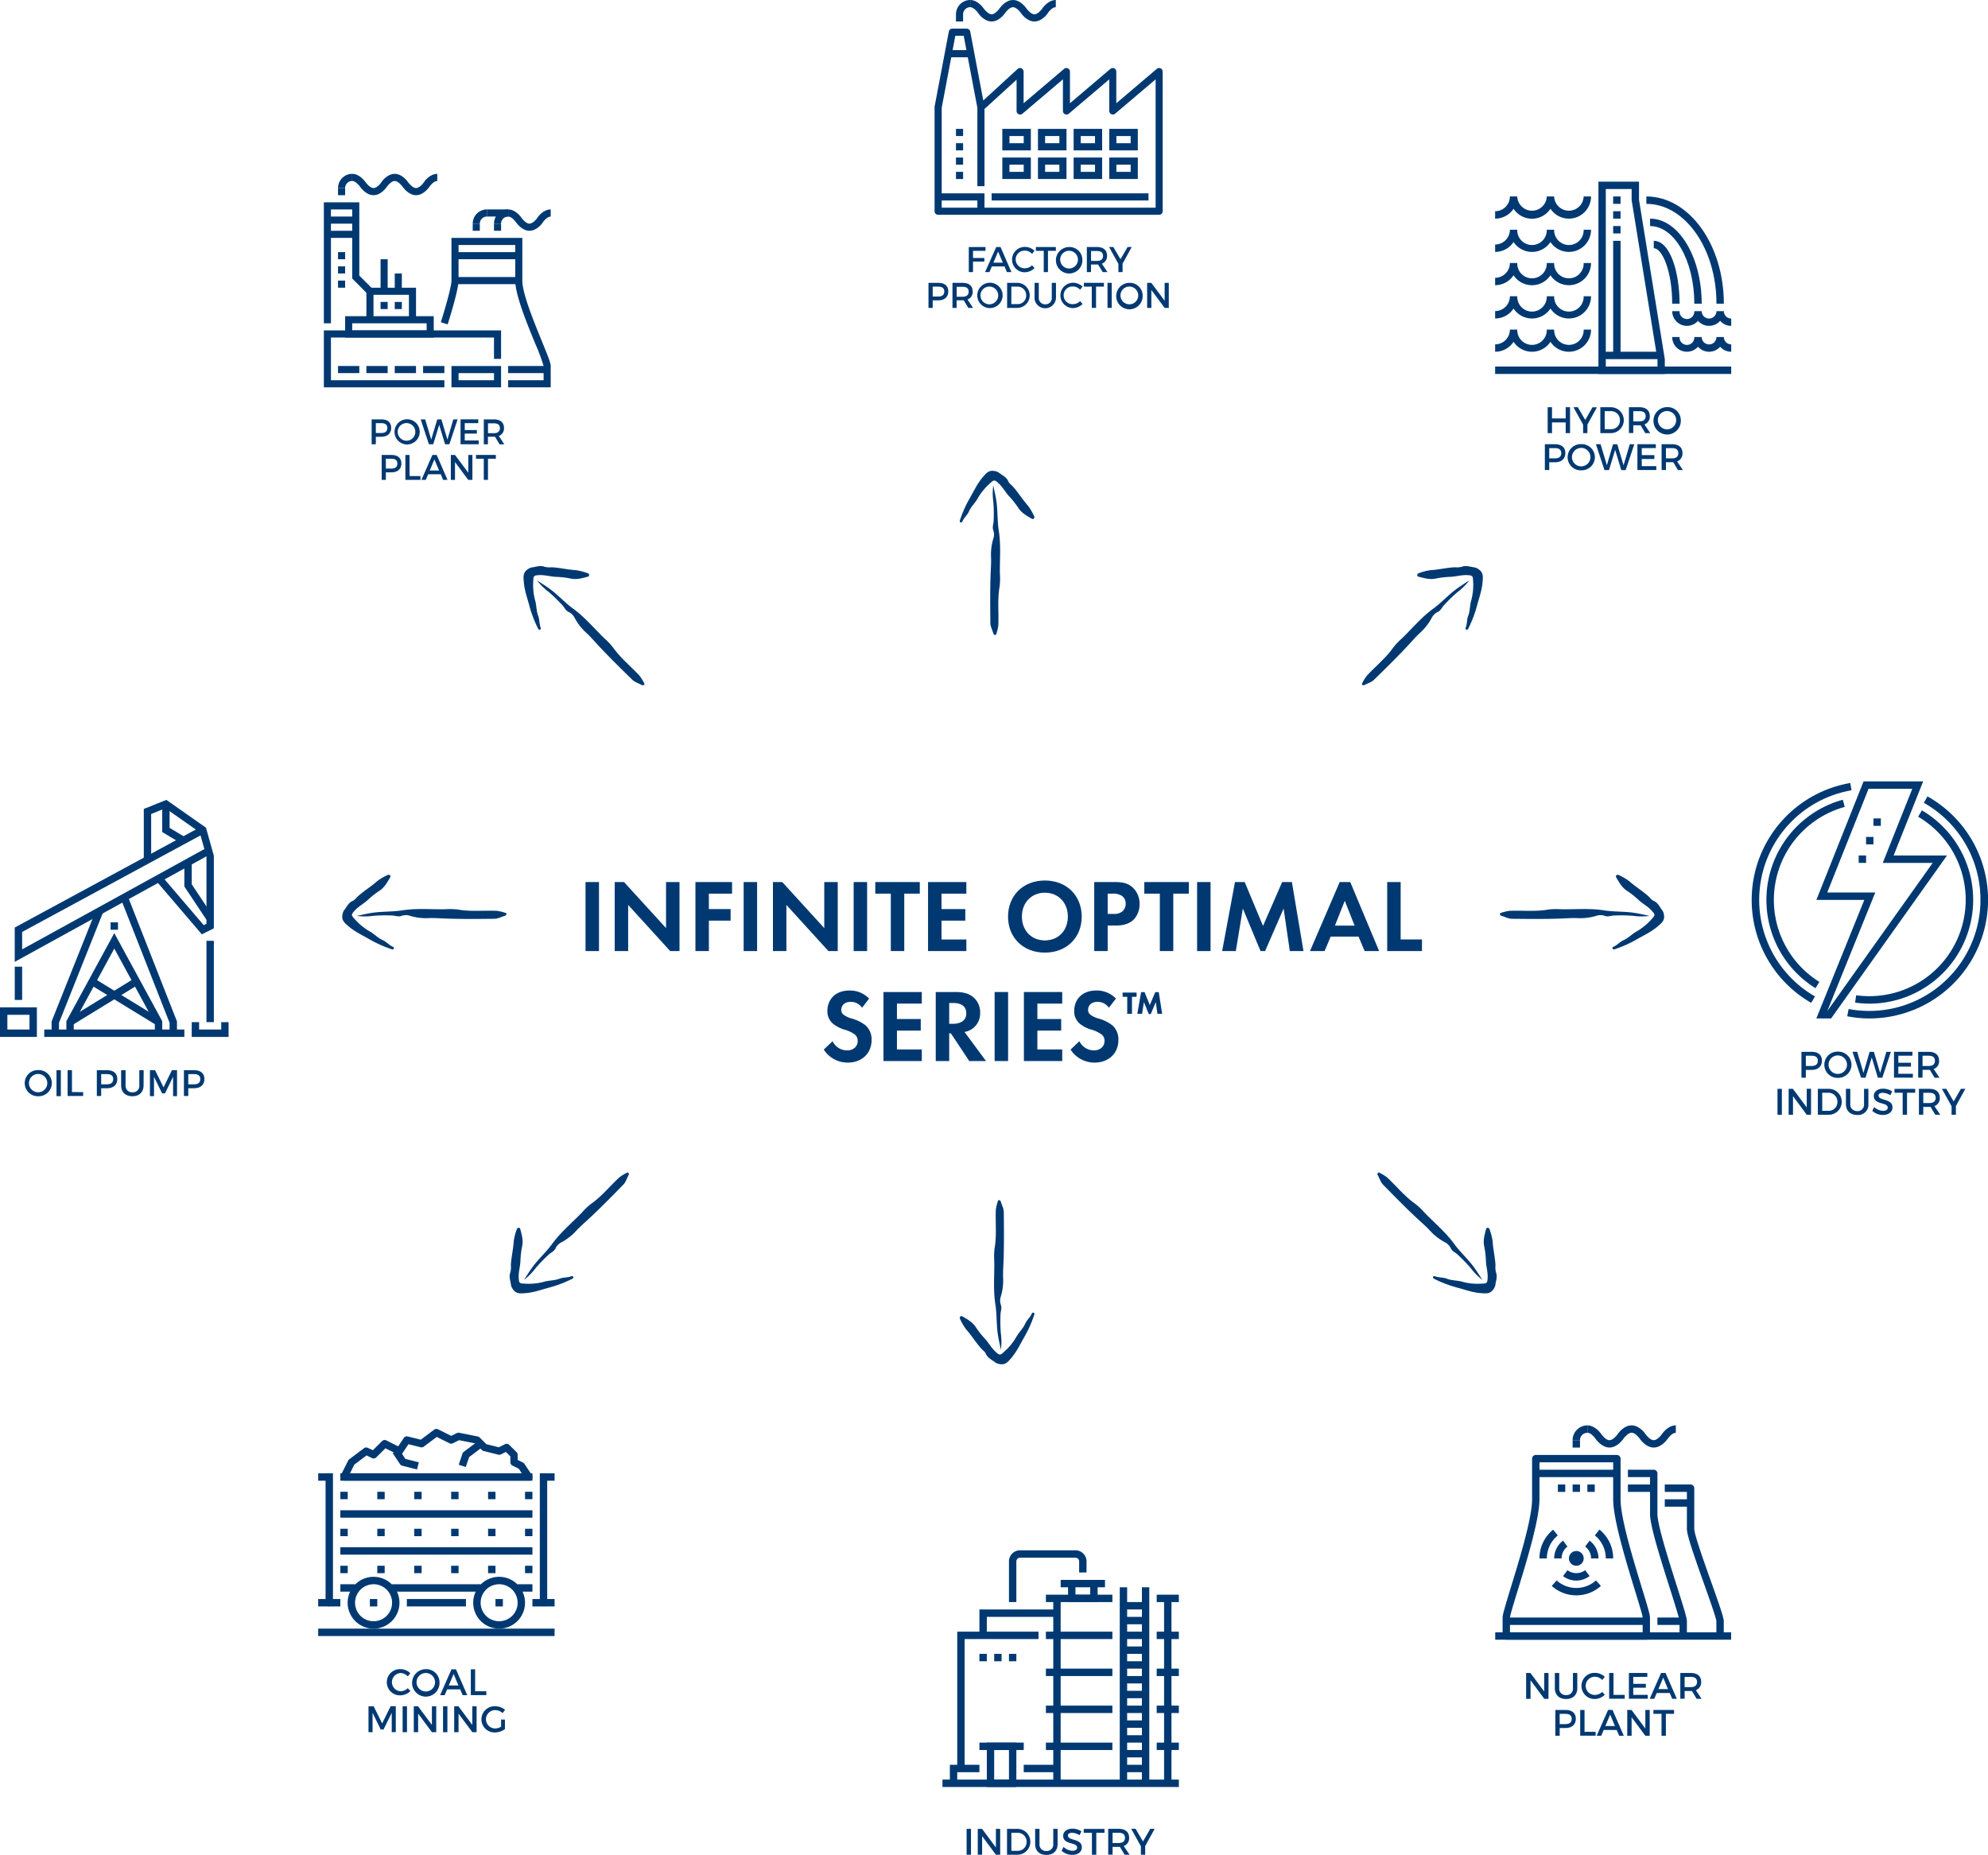 <svg xmlns="http://www.w3.org/2000/svg" xmlns:xlink="http://www.w3.org/1999/xlink" width="762.912" height="711.912" viewBox="0 0 762.912 711.912">
  <defs>
    <clipPath id="clip-path">
      <rect id="사각형_2448" data-name="사각형 2448" width="320.99" height="69.887" fill="#003972"/>
    </clipPath>
  </defs>
  <g id="ios" transform="translate(-5177 6859.456)">
    <path id="패스_10909" data-name="패스 10909" d="M211.337,148.662H195.015v-2.731h13.6v-5.463a71.046,71.046,0,0,0-3.21-8.563c-3.238-7.908-7.672-18.751-7.672-24.214V94.034H175.972v13.657c0,3.537-3.74,15.459-4.176,16.8l-2.625-.82c1.116-3.55,4.081-13.342,4.081-15.978V91.3h27.2v16.389c0,4.93,4.326,15.473,7.468,23.217,2.312,5.627,3.414,8.385,3.414,9.56Z" transform="translate(5177 -6859.456)" fill="#003972"/>
    <rect id="사각형_2192" data-name="사각형 2192" width="24.483" height="2.731" transform="translate(5351.612 -6753.131)" fill="#003972"/>
    <path id="패스_10910" data-name="패스 10910" d="M159.65,122.714h-2.72v-9.56h-13.6v9.56h-2.721V110.423H159.65Z" transform="translate(5177 -6859.456)" fill="#003972"/>
    <path id="패스_10911" data-name="패스 10911" d="M170.531,148.662H124.285V126.81h68.009v10.926h-2.72v-8.194H127.005v16.389h43.526Z" transform="translate(5177 -6859.456)" fill="#003972"/>
    <rect id="사각형_2193" data-name="사각형 2193" width="2.72" height="12.292" transform="translate(5323.048 -6759.959)" fill="#003972"/>
    <rect id="사각형_2194" data-name="사각형 2194" width="2.72" height="6.829" transform="translate(5328.489 -6754.496)" fill="#003972"/>
    <path id="패스_10912" data-name="패스 10912" d="M127.005,124.079h-2.72V77.645h13.6v28.12l5.047,5.053L141,112.757l-5.835-5.872V80.376h-8.161Z" transform="translate(5177 -6859.456)" fill="#003972"/>
    <path id="패스_10913" data-name="패스 10913" d="M166.451,129.542H132.446v-8.194h34.005Zm-31.285-2.731H163.73V124.08H135.166Z" transform="translate(5177 -6859.456)" fill="#003972"/>
    <rect id="사각형_2195" data-name="사각형 2195" width="2.72" height="2.731" transform="translate(5323.048 -6743.57)" fill="#003972"/>
    <rect id="사각형_2196" data-name="사각형 2196" width="2.72" height="2.731" transform="translate(5328.489 -6743.57)" fill="#003972"/>
    <rect id="사각형_2197" data-name="사각형 2197" width="2.72" height="2.731" transform="translate(5306.726 -6762.691)" fill="#003972"/>
    <rect id="사각형_2198" data-name="사각형 2198" width="2.72" height="2.731" transform="translate(5306.726 -6757.228)" fill="#003972"/>
    <rect id="사각형_2199" data-name="사각형 2199" width="2.72" height="2.731" transform="translate(5306.726 -6751.765)" fill="#003972"/>
    <rect id="사각형_2200" data-name="사각형 2200" width="10.881" height="2.731" transform="translate(5302.645 -6776.348)" fill="#003972"/>
    <rect id="사각형_2201" data-name="사각형 2201" width="10.881" height="2.731" transform="translate(5302.645 -6770.885)" fill="#003972"/>
    <rect id="사각형_2202" data-name="사각형 2202" width="24.483" height="2.731" transform="translate(5351.612 -6762.691)" fill="#003972"/>
    <rect id="사각형_2203" data-name="사각형 2203" width="14.962" height="2.731" transform="translate(5372.015 -6718.988)" fill="#003972"/>
    <rect id="사각형_2204" data-name="사각형 2204" width="8.161" height="2.731" transform="translate(5306.726 -6718.988)" fill="#003972"/>
    <rect id="사각형_2205" data-name="사각형 2205" width="8.161" height="2.731" transform="translate(5317.607 -6718.988)" fill="#003972"/>
    <rect id="사각형_2206" data-name="사각형 2206" width="8.161" height="2.731" transform="translate(5328.489 -6718.988)" fill="#003972"/>
    <rect id="사각형_2207" data-name="사각형 2207" width="8.161" height="2.731" transform="translate(5339.37 -6718.988)" fill="#003972"/>
    <path id="패스_10914" data-name="패스 10914" d="M159.65,74.914c-2.9,0-4.978-2.991-5.21-3.333s-1.713-2.13-2.951-2.13-2.652,1.68-2.952,2.13-2.312,3.333-5.209,3.333-4.979-2.991-5.21-3.333-1.714-2.13-2.951-2.13V66.72c2.9,0,4.978,2.99,5.209,3.332s1.714,2.131,2.952,2.131,2.72-1.68,2.951-2.131,2.313-3.332,5.21-3.332,4.978,2.99,5.209,3.332,1.714,2.131,2.952,2.131,2.72-1.68,2.952-2.131,2.312-3.332,5.209-3.332v2.731c-1.265,0-2.652,1.68-2.951,2.13s-2.313,3.333-5.21,3.333" transform="translate(5177 -6859.456)" fill="#003972"/>
    <path id="패스_10915" data-name="패스 10915" d="M132.446,72.182h-2.72a5.452,5.452,0,0,1,5.44-5.463v2.732a2.725,2.725,0,0,0-2.72,2.731" transform="translate(5177 -6859.456)" fill="#003972"/>
    <rect id="사각형_2208" data-name="사각형 2208" width="2.72" height="2.731" transform="translate(5306.726 -6787.274)" fill="#003972"/>
    <path id="패스_10916" data-name="패스 10916" d="M203.176,88.571c-2.9,0-4.978-2.991-5.21-3.333-.367-.546-1.713-2.13-2.951-2.13V80.377c2.9,0,4.978,2.99,5.209,3.332.368.546,1.714,2.131,2.952,2.131s2.72-1.68,2.952-2.131,2.312-3.332,5.209-3.332v2.731c-1.265,0-2.72,1.68-2.951,2.13s-2.313,3.333-5.21,3.333" transform="translate(5177 -6859.456)" fill="#003972"/>
    <path id="패스_10917" data-name="패스 10917" d="M192.294,85.84h-2.72a5.452,5.452,0,0,1,5.44-5.463v2.732a2.725,2.725,0,0,0-2.72,2.731" transform="translate(5177 -6859.456)" fill="#003972"/>
    <rect id="사각형_2209" data-name="사각형 2209" width="2.72" height="2.731" transform="translate(5366.574 -6773.616)" fill="#003972"/>
    <rect id="사각형_2210" data-name="사각형 2210" width="8.161" height="2.731" transform="translate(5363.854 -6779.079)" fill="#003972"/>
    <path id="패스_10918" data-name="패스 10918" d="M184.133,85.84h-2.72a5.452,5.452,0,0,1,5.44-5.463v2.732a2.725,2.725,0,0,0-2.72,2.731" transform="translate(5177 -6859.456)" fill="#003972"/>
    <rect id="사각형_2211" data-name="사각형 2211" width="2.72" height="2.731" transform="translate(5358.413 -6773.616)" fill="#003972"/>
    <path id="패스_10919" data-name="패스 10919" d="M192.294,148.662H173.251v-8.194h19.043Zm-16.322-2.731h13.6V143.2h-13.6Z" transform="translate(5177 -6859.456)" fill="#003972"/>
    <path id="패스_10920" data-name="패스 10920" d="M146.415,160.954c2.353,0,3.713,1.188,3.713,3.264s-1.36,3.414-3.768,3.414h-2.135v2.882H142.62v-9.56Zm-2.19,5.231h2.122c1.469,0,2.3-.628,2.3-1.926s-.83-1.857-2.3-1.857h-2.122Z" transform="translate(5177 -6859.456)" fill="#003972"/>
    <path id="패스_10921" data-name="패스 10921" d="M161.078,165.734a4.878,4.878,0,0,1-4.907,4.851c-.046,0-.093,0-.139,0a4.839,4.839,0,1,1,5.043-4.989q0,.07,0,.141m-8.46,0a3.421,3.421,0,0,0,3.428,3.414,3.387,3.387,0,1,0-3.428-3.4Z" transform="translate(5177 -6859.456)" fill="#003972"/>
    <path id="패스_10922" data-name="패스 10922" d="M170.8,170.514l-2.258-7.457-2.285,7.457H164.6l-3.156-9.56h1.727l2.313,7.771,2.326-7.771h1.577l2.313,7.771,2.258-7.771h1.659l-3.169,9.56Z" transform="translate(5177 -6859.456)" fill="#003972"/>
    <path id="패스_10923" data-name="패스 10923" d="M178.352,162.4v2.649H183v1.366h-4.652v2.636h5.359v1.461h-6.964v-9.56h6.8V162.4Z" transform="translate(5177 -6859.456)" fill="#003972"/>
    <path id="패스_10924" data-name="패스 10924" d="M189.968,167.619h-2.72v2.9H185.67v-9.56h3.9c2.435,0,3.836,1.188,3.836,3.264a3.074,3.074,0,0,1-1.973,3.1l2.1,3.2h-1.823Zm-.435-1.366c1.469,0,2.312-.628,2.312-1.925s-.843-1.858-2.312-1.858h-2.258v3.783Z" transform="translate(5177 -6859.456)" fill="#003972"/>
    <path id="패스_10925" data-name="패스 10925" d="M150.265,174.612c2.394,0,3.768,1.188,3.768,3.264s-1.361,3.414-3.768,3.414h-2.19v2.882h-1.6v-9.56Zm-2.19,5.23H150.2c1.469,0,2.3-.628,2.3-1.925s-.83-1.858-2.3-1.858h-2.122Z" transform="translate(5177 -6859.456)" fill="#003972"/>
    <path id="패스_10926" data-name="패스 10926" d="M161.35,182.71v1.461h-5.781v-9.56h1.605v8.1Z" transform="translate(5177 -6859.456)" fill="#003972"/>
    <path id="패스_10927" data-name="패스 10927" d="M164.315,182.014l-.911,2.157h-1.673l4.2-9.56h1.646l4.162,9.56h-1.714l-.857-2.157Zm2.394-5.682-1.795,4.248h3.59Z" transform="translate(5177 -6859.456)" fill="#003972"/>
    <path id="패스_10928" data-name="패스 10928" d="M179.685,184.171l-5.074-6.829v6.829h-1.6v-9.56h1.6l5.1,6.829v-6.829h1.578v9.56Z" transform="translate(5177 -6859.456)" fill="#003972"/>
    <path id="패스_10929" data-name="패스 10929" d="M187.262,176.059v8.112h-1.6v-8.112h-3.006v-1.448h7.631v1.448Z" transform="translate(5177 -6859.456)" fill="#003972"/>
    <path id="패스_10930" data-name="패스 10930" d="M444.85,82.444H360.021a1.371,1.371,0,0,1-1.368-1.374V41.222a1.62,1.62,0,0,1,0-.261l5.472-28.855a1.371,1.371,0,0,1,1.369-1.113h5.472a1.37,1.37,0,0,1,1.369,1.113l5.007,26.45,13.176-12.091a1.379,1.379,0,0,1,2.3,1.017V39.628l15.529-13.191a1.364,1.364,0,0,1,1.929.151,1.379,1.379,0,0,1,.329.894V39.628l15.529-13.191a1.364,1.364,0,0,1,1.929.151,1.379,1.379,0,0,1,.328.894V39.628l15.53-13.191a1.364,1.364,0,0,1,1.929.151,1.378,1.378,0,0,1,.328.894V81.07a1.371,1.371,0,0,1-1.327,1.374M361.389,79.7h82.093V30.449L427.939,43.64a1.364,1.364,0,0,1-1.927-.176,1.38,1.38,0,0,1-.317-.868V30.449L410.152,43.64a1.364,1.364,0,0,1-1.927-.176,1.381,1.381,0,0,1-.317-.868V30.449L392.365,43.64a1.364,1.364,0,0,1-1.927-.176,1.38,1.38,0,0,1-.317-.868V30.587l-12.313,11.24V71.452h-2.737V41.346l-5.24-27.605h-3.215l-5.227,27.605Z" transform="translate(5177 -6859.456)" fill="#003972"/>
    <path id="패스_10931" data-name="패스 10931" d="M396.962,8.245c-2.914,0-5.075-3.009-5.254-3.353s-1.724-2.144-2.955-2.144-2.668,1.691-2.969,2.144-2.34,3.353-5.241,3.353-5.076-3.009-5.253-3.353-1.724-2.144-2.955-2.144V0c2.9,0,5.007,3.01,5.239,3.353S379.3,5.5,380.543,5.5,383.2,3.807,383.5,3.353,385.839,0,388.753,0s5.007,3.01,5.24,3.353S395.717,5.5,396.962,5.5s2.654-1.689,2.955-2.143S402.258,0,405.172,0V2.748c-1.287,0-2.737,1.691-2.97,2.144s-2.339,3.353-5.24,3.353" transform="translate(5177 -6859.456)" fill="#003972"/>
    <path id="패스_10932" data-name="패스 10932" d="M369.6,5.5h-2.736A5.484,5.484,0,0,1,372.334,0V2.748A2.742,2.742,0,0,0,369.6,5.5" transform="translate(5177 -6859.456)" fill="#003972"/>
    <rect id="사각형_2212" data-name="사각형 2212" width="2.736" height="2.749" transform="translate(5543.862 -6853.96)" fill="#003972"/>
    <rect id="사각형_2213" data-name="사각형 2213" width="2.736" height="2.748" transform="translate(5543.862 -6798.997)" fill="#003972"/>
    <rect id="사각형_2214" data-name="사각형 2214" width="2.736" height="2.748" transform="translate(5543.862 -6793.501)" fill="#003972"/>
    <rect id="사각형_2215" data-name="사각형 2215" width="2.736" height="2.748" transform="translate(5543.862 -6804.493)" fill="#003972"/>
    <rect id="사각형_2216" data-name="사각형 2216" width="2.736" height="2.748" transform="translate(5543.862 -6809.989)" fill="#003972"/>
    <path id="패스_10933" data-name="패스 10933" d="M395.594,57.711H384.648V49.466h10.946Zm-8.209-2.748h5.473V52.214h-5.473Z" transform="translate(5177 -6859.456)" fill="#003972"/>
    <path id="패스_10934" data-name="패스 10934" d="M395.594,68.7H384.648V60.46h10.946Zm-8.209-2.749h5.473V63.207h-5.473Z" transform="translate(5177 -6859.456)" fill="#003972"/>
    <path id="패스_10935" data-name="패스 10935" d="M409.276,57.711H398.33V49.466h10.946Zm-8.209-2.748h5.473V52.214h-5.473Z" transform="translate(5177 -6859.456)" fill="#003972"/>
    <path id="패스_10936" data-name="패스 10936" d="M409.276,68.7H398.33V60.46h10.946Zm-8.209-2.749h5.473V63.207h-5.473Z" transform="translate(5177 -6859.456)" fill="#003972"/>
    <path id="패스_10937" data-name="패스 10937" d="M422.959,57.711H412.013V49.466h10.946Zm-8.21-2.748h5.473V52.214h-5.473Z" transform="translate(5177 -6859.456)" fill="#003972"/>
    <path id="패스_10938" data-name="패스 10938" d="M422.959,68.7H412.013V60.46h10.946Zm-8.21-2.749h5.473V63.207h-5.473Z" transform="translate(5177 -6859.456)" fill="#003972"/>
    <path id="패스_10939" data-name="패스 10939" d="M436.641,57.711H425.7V49.466h10.946Zm-8.21-2.748H433.9V52.214h-5.473Z" transform="translate(5177 -6859.456)" fill="#003972"/>
    <path id="패스_10940" data-name="패스 10940" d="M436.641,68.7H425.7V60.46h10.946Zm-8.21-2.749H433.9V63.207h-5.473Z" transform="translate(5177 -6859.456)" fill="#003972"/>
    <rect id="사각형_2217" data-name="사각형 2217" width="60.201" height="2.748" transform="translate(5557.544 -6785.256)" fill="#003972"/>
    <rect id="사각형_2218" data-name="사각형 2218" width="8.209" height="2.748" transform="translate(5541.125 -6840.219)" fill="#003972"/>
    <path id="패스_10941" data-name="패스 10941" d="M377.807,81.07h-2.736V76.948H360.021V74.2h17.787Z" transform="translate(5177 -6859.456)" fill="#003972"/>
    <path id="패스_10942" data-name="패스 10942" d="M373.4,96.268v2.748h4.351v1.374H373.4v4.04h-1.615V94.811H378.2v1.457Z" transform="translate(5177 -6859.456)" fill="#003972"/>
    <path id="패스_10943" data-name="패스 10943" d="M380.626,102.258l-.917,2.171h-1.683l4.283-9.618h1.655l4.187,9.618h-1.738l-.916-2.171Zm2.408-5.716-1.806,4.273h3.612Z" transform="translate(5177 -6859.456)" fill="#003972"/>
    <path id="패스_10944" data-name="패스 10944" d="M397,96.254l-.944,1.182a3.732,3.732,0,0,0-2.668-1.251,3.394,3.394,0,0,0-.43,6.775,3.426,3.426,0,0,0,.43,0,3.95,3.95,0,0,0,2.668-1.141l.958,1.072a5.46,5.46,0,0,1-3.763,1.607,4.864,4.864,0,0,1,0-9.728A5.269,5.269,0,0,1,397,96.254" transform="translate(5177 -6859.456)" fill="#003972"/>
    <path id="패스_10945" data-name="패스 10945" d="M402.162,96.268v8.162h-1.615V96.268h-3.023V94.811H405.2v1.457Z" transform="translate(5177 -6859.456)" fill="#003972"/>
    <path id="패스_10946" data-name="패스 10946" d="M415.365,99.62a5.076,5.076,0,1,1-5.355-4.8c.093,0,.186-.008.279-.008a4.907,4.907,0,0,1,5.074,4.736c0,.025,0,.049,0,.073m-8.51,0a3.443,3.443,0,0,0,3.448,3.436,3.408,3.408,0,1,0-3.448-3.422Z" transform="translate(5177 -6859.456)" fill="#003972"/>
    <path id="패스_10947" data-name="패스 10947" d="M421.413,101.517h-2.737v2.913h-1.587V94.811h3.886c2.449,0,3.858,1.2,3.858,3.285a3.093,3.093,0,0,1-1.984,3.119L425,104.43h-1.834Zm-.438-1.374c1.478,0,2.326-.633,2.326-1.937s-.848-1.87-2.326-1.87H418.7v3.807Z" transform="translate(5177 -6859.456)" fill="#003972"/>
    <path id="패스_10948" data-name="패스 10948" d="M430.8,104.43h-1.6v-3.147l-3.571-6.472h1.628l2.737,4.686,2.736-4.686H434.3l-3.517,6.417Z" transform="translate(5177 -6859.456)" fill="#003972"/>
    <path id="패스_10949" data-name="패스 10949" d="M360.13,108.551c2.408,0,3.79,1.2,3.79,3.284s-1.368,3.436-3.79,3.436h-2.2v2.9h-1.615v-9.619Zm-2.2,5.263h2.134c1.478,0,2.313-.632,2.313-1.937s-.835-1.869-2.313-1.869h-2.134Z" transform="translate(5177 -6859.456)" fill="#003972"/>
    <path id="패스_10950" data-name="패스 10950" d="M369.845,115.257h-2.737v2.913h-1.587v-9.619h3.886c2.449,0,3.858,1.2,3.858,3.285a3.092,3.092,0,0,1-1.984,3.119l2.149,3.215H371.6Zm-.438-1.374c1.478,0,2.326-.632,2.326-1.937s-.848-1.869-2.326-1.869h-2.271v3.806Z" transform="translate(5177 -6859.456)" fill="#003972"/>
    <path id="패스_10951" data-name="패스 10951" d="M384.771,113.361a4.908,4.908,0,0,1-4.936,4.881l-.14,0a4.868,4.868,0,1,1,5.073-5.019q0,.07,0,.141m-8.51,0a3.443,3.443,0,0,0,3.448,3.436,3.408,3.408,0,1,0-3.448-3.422Z" transform="translate(5177 -6859.456)" fill="#003972"/>
    <path id="패스_10952" data-name="패스 10952" d="M390.422,108.552a4.81,4.81,0,0,1,0,9.619h-3.927v-9.619Zm-2.312,8.162h2.408a3.222,3.222,0,0,0,3.285-3.158c0-.06,0-.121,0-.181a3.279,3.279,0,0,0-3.186-3.367H388.11Z" transform="translate(5177 -6859.456)" fill="#003972"/>
    <path id="패스_10953" data-name="패스 10953" d="M405.24,114.185a4.129,4.129,0,0,1-8.209.63,3.681,3.681,0,0,1,0-.63v-5.634h1.614v5.634a2.4,2.4,0,0,0,2.18,2.6,2.677,2.677,0,0,0,.269.008,2.357,2.357,0,0,0,2.536-2.165,2.4,2.4,0,0,0,0-.432v-5.648h1.614Z" transform="translate(5177 -6859.456)" fill="#003972"/>
    <path id="패스_10954" data-name="패스 10954" d="M415.433,110l-.944,1.182a3.727,3.727,0,0,0-2.736-1.224,3.394,3.394,0,0,0-.43,6.774,3.085,3.085,0,0,0,.43,0,3.94,3.94,0,0,0,2.736-1.141l.958,1.073a5.46,5.46,0,0,1-3.708,1.58,4.865,4.865,0,0,1,0-9.729A5.276,5.276,0,0,1,415.433,110" transform="translate(5177 -6859.456)" fill="#003972"/>
    <path id="패스_10955" data-name="패스 10955" d="M420.619,110.008v8.162h-1.642v-8.162h-3.024v-1.457h7.676v1.457Z" transform="translate(5177 -6859.456)" fill="#003972"/>
    <rect id="사각형_2219" data-name="사각형 2219" width="1.614" height="9.619" transform="translate(5602.011 -6750.904)" fill="#003972"/>
    <path id="패스_10956" data-name="패스 10956" d="M438.5,113.361a5.076,5.076,0,1,1-5.355-4.8c.093,0,.186-.008.279-.008a4.907,4.907,0,0,1,5.074,4.736c0,.024,0,.049,0,.073m-8.51,0a3.443,3.443,0,0,0,3.448,3.436,3.408,3.408,0,1,0-3.448-3.422Z" transform="translate(5177 -6859.456)" fill="#003972"/>
    <path id="패스_10957" data-name="패스 10957" d="M446.943,118.17l-5.1-6.871v6.871h-1.615v-9.619h1.587l5.131,6.87v-6.87h1.587v9.619Z" transform="translate(5177 -6859.456)" fill="#003972"/>
    <path id="패스_10958" data-name="패스 10958" d="M638.885,143.52H613.411v-73.8h15.575V76.7l9.9,61.14Zm-22.648-2.84h19.831v-2.721l-9.915-61.148V72.558h-9.916Z" transform="translate(5177 -6859.456)" fill="#003972"/>
    <rect id="사각형_2221" data-name="사각형 2221" width="90.597" height="2.84" transform="translate(5750.771 -6718.776)" fill="#003972"/>
    <path id="패스_10959" data-name="패스 10959" d="M602.086,96.686A8.5,8.5,0,0,1,595,92.872a8.474,8.474,0,0,1-14.157,0,8.478,8.478,0,0,1-7.075,3.814v-2.84a5.682,5.682,0,0,0,5.666-5.681h2.825a5.666,5.666,0,1,0,11.325.411q.008-.205,0-.411h2.833a5.666,5.666,0,1,0,11.325.411q.008-.205,0-.411h2.833a8.518,8.518,0,0,1-8.492,8.521" transform="translate(5177 -6859.456)" fill="#003972"/>
    <path id="패스_10960" data-name="패스 10960" d="M602.086,83.912A8.5,8.5,0,0,1,595,80.127a8.472,8.472,0,0,1-14.157,0,8.48,8.48,0,0,1-7.075,3.785v-2.84a5.674,5.674,0,0,0,5.666-5.673h2.825a5.666,5.666,0,0,0,11.325,0h2.833a5.666,5.666,0,0,0,11.325,0h2.833a8.518,8.518,0,0,1-8.492,8.513" transform="translate(5177 -6859.456)" fill="#003972"/>
    <path id="패스_10961" data-name="패스 10961" d="M602.086,109.459A8.5,8.5,0,0,1,595,105.645a8.474,8.474,0,0,1-14.157,0,8.478,8.478,0,0,1-7.075,3.814v-2.84a5.681,5.681,0,0,0,5.666-5.673h2.825a5.666,5.666,0,1,0,11.325.411q.008-.206,0-.411h2.833a5.666,5.666,0,1,0,11.325.411q.008-.206,0-.411h2.833a8.518,8.518,0,0,1-8.492,8.513" transform="translate(5177 -6859.456)" fill="#003972"/>
    <path id="패스_10962" data-name="패스 10962" d="M602.086,122.233A8.5,8.5,0,0,1,595,118.419a8.474,8.474,0,0,1-14.157,0,8.478,8.478,0,0,1-7.075,3.814v-2.84a5.681,5.681,0,0,0,5.666-5.681h2.825a5.666,5.666,0,1,0,11.325.411q.008-.206,0-.411h2.833a5.666,5.666,0,1,0,11.325.411q.008-.206,0-.411h2.833a8.517,8.517,0,0,1-8.492,8.521" transform="translate(5177 -6859.456)" fill="#003972"/>
    <path id="패스_10963" data-name="패스 10963" d="M602.086,135A8.5,8.5,0,0,1,595,131.193a8.487,8.487,0,0,1-14.157,0A8.472,8.472,0,0,1,573.771,135v-2.826a5.68,5.68,0,0,0,5.666-5.68h2.825a5.666,5.666,0,1,0,11.325.411c.005-.137.005-.275,0-.411h2.833a5.666,5.666,0,1,0,11.325.411c.005-.137.005-.275,0-.411h2.833A8.512,8.512,0,0,1,602.086,135" transform="translate(5177 -6859.456)" fill="#003972"/>
    <path id="패스_10964" data-name="패스 10964" d="M664.368,135a5.627,5.627,0,0,1-4.242-1.925,5.653,5.653,0,0,1-8.5,0,5.658,5.658,0,0,1-9.908-3.718h2.833a2.833,2.833,0,1,0,5.658.289,2.329,2.329,0,0,0,0-.289h2.833a2.833,2.833,0,1,0,5.666,0h2.833a2.835,2.835,0,0,0,2.826,2.817Z" transform="translate(5177 -6859.456)" fill="#003972"/>
    <path id="패스_10965" data-name="패스 10965" d="M664.368,125.066a5.621,5.621,0,0,1-4.242-1.926,5.653,5.653,0,0,1-8.5,0,5.658,5.658,0,0,1-9.908-3.718h2.833a2.833,2.833,0,1,0,5.658.291,2.362,2.362,0,0,0,0-.291h2.833a2.833,2.833,0,1,0,5.666,0h2.833a2.837,2.837,0,0,0,2.826,2.841Z" transform="translate(5177 -6859.456)" fill="#003972"/>
    <rect id="사각형_2222" data-name="사각형 2222" width="2.833" height="43.995" transform="translate(5796.069 -6767.031)" fill="#003972"/>
    <path id="패스_10966" data-name="패스 10966" d="M661.542,116.561h-2.833c0-21.131-12.066-38.321-26.9-38.321V75.4c16.39,0,29.732,18.462,29.732,41.162" transform="translate(5177 -6859.456)" fill="#003972"/>
    <path id="패스_10967" data-name="패스 10967" d="M653.043,116.561H650.21c0-16.432-7.617-29.8-16.983-29.8V83.913c10.924,0,19.816,14.64,19.816,32.648" transform="translate(5177 -6859.456)" fill="#003972"/>
    <path id="패스_10968" data-name="패스 10968" d="M644.552,116.561h-2.833c0-12.187-3.708-21.287-7.075-21.287V92.426c6.437,0,9.908,12.432,9.908,24.135" transform="translate(5177 -6859.456)" fill="#003972"/>
    <rect id="사각형_2223" data-name="사각형 2223" width="2.833" height="2.84" transform="translate(5796.069 -6784.057)" fill="#003972"/>
    <rect id="사각형_2224" data-name="사각형 2224" width="2.833" height="2.84" transform="translate(5796.069 -6778.384)" fill="#003972"/>
    <rect id="사각형_2225" data-name="사각형 2225" width="2.833" height="2.84" transform="translate(5796.069 -6772.704)" fill="#003972"/>
    <rect id="사각형_2226" data-name="사각형 2226" width="22.649" height="2.84" transform="translate(5791.82 -6724.456)" fill="#003972"/>
    <path id="패스_10969" data-name="패스 10969" d="M600.848,166.228v-4.112H595.6v4.112h-1.668v-9.934H595.6v4.313h5.251v-4.313h1.669v9.934Z" transform="translate(5177 -6859.456)" fill="#003972"/>
    <path id="패스_10970" data-name="패스 10970" d="M609.184,166.228H607.53v-3.25l-3.708-6.691h1.684l2.847,4.885,2.774-4.84h1.7l-3.641,6.624Z" transform="translate(5177 -6859.456)" fill="#003972"/>
    <path id="패스_10971" data-name="패스 10971" d="M618.2,156.294a4.967,4.967,0,0,1-.044,9.934h-4.013v-9.934Zm-2.388,8.432h2.455a3.327,3.327,0,0,0,3.4-3.254c0-.065,0-.131,0-.2a3.378,3.378,0,0,0-3.283-3.472q-.09,0-.18,0h-2.388Z" transform="translate(5177 -6859.456)" fill="#003972"/>
    <path id="패스_10972" data-name="패스 10972" d="M629.585,163.216a4.262,4.262,0,0,1-.452,0h-2.351v2.974h-1.669v-9.9h4.02c2.529,0,3.99,1.235,3.99,3.391a3.183,3.183,0,0,1-2.054,3.219l2.225,3.325h-1.9Zm-.452-1.487c1.528,0,2.4-.653,2.4-2s-.875-1.926-2.4-1.926h-2.351v3.926Z" transform="translate(5177 -6859.456)" fill="#003972"/>
    <path id="패스_10973" data-name="패스 10973" d="M645.026,161.261a5.251,5.251,0,1,1-5.5-5c.085,0,.169-.006.253-.006a5.071,5.071,0,0,1,5.248,4.889c0,.037,0,.076,0,.115m-8.8,0a3.557,3.557,0,0,0,3.552,3.532,3.517,3.517,0,1,0-3.567-3.532Z" transform="translate(5177 -6859.456)" fill="#003972"/>
    <path id="패스_10974" data-name="패스 10974" d="M596.8,170.488c2.492,0,3.922,1.234,3.922,3.39s-1.43,3.547-3.922,3.547h-2.263V180.4h-1.684v-9.911Zm-2.263,5.435h2.225c1.528,0,2.388-.654,2.388-2s-.86-1.933-2.388-1.933h-2.225Z" transform="translate(5177 -6859.456)" fill="#003972"/>
    <path id="패스_10975" data-name="패스 10975" d="M612.054,175.455a5.072,5.072,0,0,1-5.092,5.051c-.051,0-.1,0-.152,0a5.026,5.026,0,0,1-.385-10.045c.128,0,.257,0,.385,0a5.05,5.05,0,0,1,5.24,4.851c0,.048,0,.1,0,.146m-8.8,0A3.545,3.545,0,1,0,606.8,171.9a3.549,3.549,0,0,0-3.545,3.554" transform="translate(5177 -6859.456)" fill="#003972"/>
    <path id="패스_10976" data-name="패스 10976" d="M622.177,180.422l-2.344-7.748-2.38,7.748h-1.728l-3.278-9.934h1.795l2.41,8.075,2.358-8.06h1.639l2.4,8.075,2.4-8.075h1.728l-3.315,9.934Z" transform="translate(5177 -6859.456)" fill="#003972"/>
    <path id="패스_10977" data-name="패스 10977" d="M630.038,171.99v2.684h4.843v1.487h-4.843V178.9h5.577v1.487h-7.246v-9.9h7.075v1.487Z" transform="translate(5177 -6859.456)" fill="#003972"/>
    <path id="패스_10978" data-name="패스 10978" d="M642.126,177.41a4.261,4.261,0,0,1-.452,0h-2.351v2.974h-1.669v-9.9h4.02c2.536,0,3.99,1.234,3.99,3.39a3.183,3.183,0,0,1-2.054,3.22l2.225,3.324h-1.9Zm-.452-1.487c1.528,0,2.4-.654,2.4-2s-.875-1.933-2.4-1.933h-2.351v3.933Z" transform="translate(5177 -6859.456)" fill="#003972"/>
    <path id="패스_10979" data-name="패스 10979" d="M702.7,390.878h-5.666l18.407-45.492H697.046l18.118-45.492h22.865L726.7,328.331h20.484Zm-1.483-48.337h18.429l-18.407,45.492,40.449-56.858H722.529l11.324-28.436H717.077Z" transform="translate(5177 -6859.456)" fill="#003972"/>
    <rect id="사각형_2228" data-name="사각형 2228" width="2.833" height="2.845" transform="translate(5895.954 -6545.344)" fill="#003972"/>
    <rect id="사각형_2229" data-name="사각형 2229" width="2.833" height="2.845" transform="translate(5893.121 -6538.239)" fill="#003972"/>
    <rect id="사각형_2230" data-name="사각형 2230" width="2.833" height="2.845" transform="translate(5890.288 -6531.126)" fill="#003972"/>
    <path id="패스_10980" data-name="패스 10980" d="M695.074,384.9a45.552,45.552,0,0,1,14.988-84.386l.468,2.8a42.718,42.718,0,0,0-14.017,79.112Z" transform="translate(5177 -6859.456)" fill="#003972"/>
    <path id="패스_10981" data-name="패스 10981" d="M717.538,390.878a45.216,45.216,0,0,1-8.647-.827l.534-2.793A42.685,42.685,0,0,0,738.3,308.131l1.379-2.48a45.523,45.523,0,0,1-22.145,85.227" transform="translate(5177 -6859.456)" fill="#003972"/>
    <path id="패스_10982" data-name="패스 10982" d="M717.538,385.2a39.32,39.32,0,0,1-5.622-.4l.4-2.815a36.982,36.982,0,0,0,23.791-68.521l1.432-2.451A39.829,39.829,0,0,1,717.516,385.2Z" transform="translate(5177 -6859.456)" fill="#003972"/>
    <path id="패스_10983" data-name="패스 10983" d="M696.713,379.267a39.873,39.873,0,0,1,10.479-72.32l.742,2.749a37.039,37.039,0,0,0-9.738,67.151Z" transform="translate(5177 -6859.456)" fill="#003972"/>
    <path id="패스_10984" data-name="패스 10984" d="M695.267,403.682c2.492,0,3.923,1.236,3.923,3.4s-1.431,3.552-3.923,3.552h-2.262v2.98h-1.684v-9.928Zm-2.262,5.444h2.225c1.528,0,2.388-.655,2.388-2.011s-.9-1.929-2.388-1.929h-2.225Z" transform="translate(5177 -6859.456)" fill="#003972"/>
    <path id="패스_10985" data-name="패스 10985" d="M710.522,408.634a5.075,5.075,0,0,1-5.107,5.045c-.045,0-.091,0-.137,0a5.035,5.035,0,0,1-.385-10.062c.128-.005.257-.005.385,0a5.053,5.053,0,0,1,5.24,4.859c0,.054,0,.107,0,.161m-8.8,0a3.545,3.545,0,1,0,3.545-3.56,3.552,3.552,0,0,0-3.545,3.56" transform="translate(5177 -6859.456)" fill="#003972"/>
    <path id="패스_10986" data-name="패스 10986" d="M720.645,413.624l-2.344-7.753-2.38,7.753h-1.728l-3.278-9.943h1.795l2.41,8.089,2.358-8.074h1.639l2.4,8.089,2.4-8.089h1.728l-3.286,9.928Z" transform="translate(5177 -6859.456)" fill="#003972"/>
    <path id="패스_10987" data-name="패스 10987" d="M728.506,405.186v2.7h4.843v1.489h-4.843v2.741h5.577v1.49h-7.246v-9.928h7.075v1.489Z" transform="translate(5177 -6859.456)" fill="#003972"/>
    <path id="패스_10988" data-name="패스 10988" d="M740.595,410.616c-.15.007-.3.007-.452,0h-2.351V413.6h-1.67v-9.913h4.021c2.536,0,3.99,1.236,3.99,3.4a3.2,3.2,0,0,1-2.055,3.225l2.226,3.322h-1.9Zm-.452-1.49c1.528,0,2.4-.655,2.4-2.011s-.875-1.929-2.4-1.929h-2.351v3.94Z" transform="translate(5177 -6859.456)" fill="#003972"/>
    <rect id="사각형_2231" data-name="사각형 2231" width="1.669" height="9.943" transform="translate(5859.133 -6441.556)" fill="#003972"/>
    <path id="패스_10989" data-name="패스 10989" d="M693.353,427.842l-5.273-7.135v7.135h-1.669V417.9h1.639l5.3,7.12v-7.142H695v9.943Z" transform="translate(5177 -6859.456)" fill="#003972"/>
    <path id="패스_10990" data-name="패스 10990" d="M701.682,417.9a4.975,4.975,0,0,1,.336,9.944c-.127,0-.254,0-.38,0h-4.02V417.9Zm-2.388,8.438h2.433a3.329,3.329,0,0,0,3.39-3.267c0-.063,0-.126,0-.189a3.382,3.382,0,0,0-3.283-3.478c-.06,0-.12,0-.181,0h-2.358Z" transform="translate(5177 -6859.456)" fill="#003972"/>
    <path id="패스_10991" data-name="패스 10991" d="M717.011,423.724a3.927,3.927,0,0,1-4.3,4.193c-2.67,0-4.317-1.594-4.317-4.193V417.9h1.669v5.824a2.476,2.476,0,0,0,2.252,2.68,2.5,2.5,0,0,0,3.028-2.68V417.9h1.669Z" transform="translate(5177 -6859.456)" fill="#003972"/>
    <path id="패스_10992" data-name="패스 10992" d="M726.126,418.853l-.69,1.49a5.9,5.9,0,0,0-2.9-.924c-.979,0-1.617.372-1.617,1.036,0,2.174,5.347,1.012,5.332,4.587,0,1.78-1.55,2.875-3.708,2.875a6.085,6.085,0,0,1-4.049-1.579l.741-1.452a5.241,5.241,0,0,0,3.36,1.452c1.157,0,1.846-.439,1.846-1.206,0-2.235-5.347-.984-5.347-4.521,0-1.706,1.484-2.771,3.612-2.771a6.441,6.441,0,0,1,3.419,1.013" transform="translate(5177 -6859.456)" fill="#003972"/>
    <path id="패스_10993" data-name="패스 10993" d="M731.836,419.4v8.438h-1.669V419.4h-3.129v-1.49h7.935v1.49Z" transform="translate(5177 -6859.456)" fill="#003972"/>
    <path id="패스_10994" data-name="패스 10994" d="M740.876,424.834h-2.8v2.979h-1.668V417.9h4.012c2.536,0,3.99,1.236,3.99,3.4a3.2,3.2,0,0,1-2.047,3.225l2.225,3.322h-1.9Zm-.452-1.49c1.528,0,2.41-.648,2.41-2s-.882-1.93-2.41-1.93H738.08v3.933Z" transform="translate(5177 -6859.456)" fill="#003972"/>
    <path id="패스_10995" data-name="패스 10995" d="M750.592,427.842h-1.654v-3.255l-3.708-6.7h1.684l2.825,4.841,2.774-4.841h1.7l-3.634,6.636Z" transform="translate(5177 -6859.456)" fill="#003972"/>
    <path id="패스_10996" data-name="패스 10996" d="M631.8,629.315H578.054a1.41,1.41,0,0,1-1.416-1.4v-7.1c0-1.115.919-4.153,2.964-10.922,3.342-10.818,8.352-27.113,8.352-34.461v-15.6a1.41,1.41,0,0,1,1.4-1.419h31.138a1.416,1.416,0,0,1,1.415,1.419v15.6c0,7.348,5.01,23.665,8.322,34.461,2.075,6.769,2.964,9.807,2.964,10.922V627.9a1.416,1.416,0,0,1-1.393,1.419m-52.331-2.838h50.916v-5.669c0-.832-1.482-5.536-2.868-10.09-3.364-10.959-8.448-27.491-8.448-35.293V561.241H590.784v14.184c0,7.772-5.083,24.334-8.447,35.293-1.4,4.554-2.846,9.258-2.868,10.1Z" transform="translate(5177 -6859.456)" fill="#003972"/>
    <path id="패스_10997" data-name="패스 10997" d="M647.362,627.9h-2.831v-5.669c0-.988-1.986-7.155-3.705-12.631-3.394-10.64-7.61-23.9-7.61-28.5V566.911h-8.485V564.08h9.9a1.417,1.417,0,0,1,1.423,1.412v15.6c0,4.123,4.313,17.743,7.469,27.684,2.787,8.8,3.846,12.238,3.846,13.449Z" transform="translate(5177 -6859.456)" fill="#003972"/>
    <path id="패스_10998" data-name="패스 10998" d="M661.508,627.9h-2.831v-5.669c-.044-1.159-2.638-8.456-4.72-14.318-3.987-11.2-6.595-18.731-6.595-21.138V572.587H638.87v-2.838h9.907a1.41,1.41,0,0,1,1.408,1.412v15.611c0,2.1,3.705,12.549,6.432,20.187,3.4,9.555,4.891,13.887,4.891,15.269Z" transform="translate(5177 -6859.456)" fill="#003972"/>
    <rect id="사각형_2232" data-name="사각형 2232" width="90.524" height="2.838" transform="translate(5750.808 -6232.978)" fill="#003972"/>
    <rect id="사각형_2233" data-name="사각형 2233" width="2.831" height="2.838" transform="translate(5780.508 -6289.707)" fill="#003972"/>
    <rect id="사각형_2234" data-name="사각형 2234" width="2.831" height="2.838" transform="translate(5786.169 -6289.707)" fill="#003972"/>
    <rect id="사각형_2235" data-name="사각형 2235" width="2.831" height="2.838" transform="translate(5774.854 -6289.707)" fill="#003972"/>
    <path id="패스_10999" data-name="패스 10999" d="M634.631,555.565c-3.009,0-5.187-3.1-5.417-3.462-.393-.572-1.793-2.229-3.068-2.229s-2.756,1.738-3.075,2.229c-.237.357-2.408,3.462-5.417,3.462s-5.187-3.1-5.417-3.462c-.385-.572-1.786-2.229-3.068-2.229v-2.816c3.009,0,5.188,3.106,5.417,3.462.386.572,1.786,2.229,3.068,2.229s2.757-1.746,3.068-2.229,2.408-3.462,5.424-3.462,5.187,3.106,5.417,3.462c.385.572,1.786,2.229,3.068,2.229s2.757-1.746,3.068-2.229,2.408-3.462,5.417-3.462V549.9c-1.319,0-2.757,1.739-3.068,2.229-.237.335-2.408,3.44-5.417,3.44" transform="translate(5177 -6859.456)" fill="#003972"/>
    <path id="패스_11000" data-name="패스 11000" d="M606.339,552.734h-2.831a5.677,5.677,0,0,1,5.662-5.677V549.9a2.834,2.834,0,0,0-2.831,2.838" transform="translate(5177 -6859.456)" fill="#003972"/>
    <rect id="사각형_2236" data-name="사각형 2236" width="2.831" height="2.838" transform="translate(5780.508 -6306.722)" fill="#003972"/>
    <rect id="사각형_2237" data-name="사각형 2237" width="31.116" height="2.838" transform="translate(5766.369 -6295.376)" fill="#003972"/>
    <rect id="사각형_2238" data-name="사각형 2238" width="9.9" height="2.838" transform="translate(5801.731 -6289.707)" fill="#003972"/>
    <rect id="사각형_2239" data-name="사각형 2239" width="9.9" height="2.838" transform="translate(5815.87 -6284.03)" fill="#003972"/>
    <rect id="사각형_2240" data-name="사각형 2240" width="53.746" height="2.838" transform="translate(5755.054 -6238.647)" fill="#003972"/>
    <rect id="사각형_2241" data-name="사각형 2241" width="9.9" height="2.838" transform="translate(5813.046 -6238.647)" fill="#003972"/>
    <path id="패스_11001" data-name="패스 11001" d="M607.754,598.117a2.831,2.831,0,1,1-2.831-2.838,2.834,2.834,0,0,1,2.831,2.838" transform="translate(5177 -6859.456)" fill="#003972"/>
    <path id="패스_11002" data-name="패스 11002" d="M593.608,598.117h-2.823a14.128,14.128,0,0,1,5.254-11.034l1.778,2.229a11.322,11.322,0,0,0-4.209,8.8" transform="translate(5177 -6859.456)" fill="#003972"/>
    <path id="패스_11003" data-name="패스 11003" d="M604.931,612.294a14.1,14.1,0,0,1-9.433-3.611l1.889-2.11a11.294,11.294,0,0,0,15.088,0l1.889,2.11a14.061,14.061,0,0,1-9.433,3.611" transform="translate(5177 -6859.456)" fill="#003972"/>
    <path id="패스_11004" data-name="패스 11004" d="M619.07,598.117h-2.831a11.317,11.317,0,0,0-4.209-8.834l1.779-2.229a14.129,14.129,0,0,1,5.261,11.063" transform="translate(5177 -6859.456)" fill="#003972"/>
    <path id="패스_11005" data-name="패스 11005" d="M599.269,598.117h-2.831a8.464,8.464,0,0,1,3.394-6.813l1.7,2.273a5.628,5.628,0,0,0-2.26,4.54" transform="translate(5177 -6859.456)" fill="#003972"/>
    <path id="패스_11006" data-name="패스 11006" d="M604.931,606.624a8.376,8.376,0,0,1-5.1-1.709l1.7-2.266a5.738,5.738,0,0,0,6.788,0l1.7,2.229a8.4,8.4,0,0,1-5.1,1.746" transform="translate(5177 -6859.456)" fill="#003972"/>
    <path id="패스_11007" data-name="패스 11007" d="M613.416,598.117h-2.831a5.649,5.649,0,0,0-2.267-4.547l1.7-2.266a8.449,8.449,0,0,1,3.4,6.813" transform="translate(5177 -6859.456)" fill="#003972"/>
    <path id="패스_11008" data-name="패스 11008" d="M592.63,652.007l-5.276-7.118v7.118h-1.69v-9.919h1.645l5.3,7.126v-7.126h1.637v9.919Z" transform="translate(5177 -6859.456)" fill="#003972"/>
    <path id="패스_11009" data-name="패스 11009" d="M605.3,647.9c0,2.593-1.623,4.183-4.3,4.183s-4.313-1.59-4.313-4.183v-5.81h1.675v5.81a2.47,2.47,0,0,0,2.251,2.673,2.25,2.25,0,0,0,.4,0,2.438,2.438,0,0,0,2.616-2.675v-5.81H605.3Z" transform="translate(5177 -6859.456)" fill="#003972"/>
    <path id="패스_11010" data-name="패스 11010" d="M615.839,643.574l-.971,1.219a3.873,3.873,0,0,0-2.756-1.263,3.5,3.5,0,0,0-.322,6.991,2.892,2.892,0,0,0,.322,0,4.071,4.071,0,0,0,2.756-1.181l.986,1.107a5.589,5.589,0,0,1-3.831,1.634,5.023,5.023,0,0,1-.322-10.04c.127,0,.254,0,.381,0a5.428,5.428,0,0,1,3.757,1.53" transform="translate(5177 -6859.456)" fill="#003972"/>
    <path id="패스_11011" data-name="패스 11011" d="M623.508,650.492v1.486h-5.98v-9.889H619.2v8.4Z" transform="translate(5177 -6859.456)" fill="#003972"/>
    <path id="패스_11012" data-name="패스 11012" d="M626.776,643.589v2.675h4.831v1.486h-4.831v2.734h5.573v1.486h-7.24v-9.882h7.069v1.486Z" transform="translate(5177 -6859.456)" fill="#003972"/>
    <path id="패스_11013" data-name="패스 11013" d="M635.787,649.771,634.839,652H633.09l4.364-9.919h1.712L643.494,652h-1.771l-.941-2.229Zm2.49-5.9-1.867,4.406h3.705Z" transform="translate(5177 -6859.456)" fill="#003972"/>
    <path id="패스_11014" data-name="패스 11014" d="M649.3,649.005h-2.8v2.972h-1.667v-9.889h4.016c2.527,0,3.987,1.233,3.987,3.388a3.187,3.187,0,0,1-2.053,3.217L653,652.007h-1.9Zm-.452-1.486c1.526,0,2.4-.646,2.4-2s-.875-1.924-2.4-1.924h-2.349v3.923Z" transform="translate(5177 -6859.456)" fill="#003972"/>
    <path id="패스_11015" data-name="패스 11015" d="M600.818,656.28c2.49,0,3.92,1.233,3.92,3.388s-1.43,3.544-3.92,3.544h-2.275v2.972h-1.667v-9.9Zm-2.275,5.431h2.223c1.527,0,2.386-.654,2.386-2s-.874-1.946-2.4-1.946h-2.223Z" transform="translate(5177 -6859.456)" fill="#003972"/>
    <path id="패스_11016" data-name="패스 11016" d="M612.341,664.676v1.486h-5.928V656.28h1.667v8.4Z" transform="translate(5177 -6859.456)" fill="#003972"/>
    <path id="패스_11017" data-name="패스 11017" d="M615.431,663.948l-.941,2.229h-1.741l4.364-9.9h1.712l4.328,9.927h-1.779l-.948-2.229Zm2.49-5.892-1.875,4.406h3.7Z" transform="translate(5177 -6859.456)" fill="#003972"/>
    <path id="패스_11018" data-name="패스 11018" d="M631.415,666.191l-5.276-7.118v7.118h-1.667v-9.912h1.637l5.306,7.133v-7.133h1.675v9.927Z" transform="translate(5177 -6859.456)" fill="#003972"/>
    <path id="패스_11019" data-name="패스 11019" d="M639.292,657.766v8.418h-1.667v-8.418h-3.12V656.28h7.929v1.486Z" transform="translate(5177 -6859.456)" fill="#003972"/>
    <path id="패스_11020" data-name="패스 11020" d="M130.611,616.549h-4.248a1.412,1.412,0,0,1-1.418-1.405V565.453h2.837v48.256h2.829Z" transform="translate(5177 -6859.456)" fill="#003972"/>
    <rect id="사각형_2242" data-name="사각형 2242" width="22.679" height="2.84" transform="translate(5333.127 -6245.748)" fill="#003972"/>
    <path id="패스_11021" data-name="패스 11021" d="M208.577,616.549h-4.255v-2.84h2.837V565.453h2.836v49.676a1.419,1.419,0,0,1-1.418,1.42" transform="translate(5177 -6859.456)" fill="#003972"/>
    <rect id="사각형_2243" data-name="사각형 2243" width="4.255" height="2.841" transform="translate(5299.108 -6294.004)" fill="#003972"/>
    <rect id="사각형_2244" data-name="사각형 2244" width="4.255" height="2.84" transform="translate(5299.108 -6245.748)" fill="#003972"/>
    <rect id="사각형_2245" data-name="사각형 2245" width="4.255" height="2.841" transform="translate(5385.577 -6294.004)" fill="#003972"/>
    <rect id="사각형_2246" data-name="사각형 2246" width="4.255" height="2.84" transform="translate(5385.577 -6245.748)" fill="#003972"/>
    <rect id="사각형_2247" data-name="사각형 2247" width="5.673" height="2.841" transform="translate(5375.648 -6251.422)" fill="#003972"/>
    <rect id="사각형_2248" data-name="사각형 2248" width="34.018" height="2.841" transform="translate(5327.461 -6251.422)" fill="#003972"/>
    <rect id="사각형_2249" data-name="사각형 2249" width="5.673" height="2.841" transform="translate(5307.611 -6251.422)" fill="#003972"/>
    <rect id="사각형_2250" data-name="사각형 2250" width="73.71" height="2.841" transform="translate(5307.611 -6265.618)" fill="#003972"/>
    <rect id="사각형_2251" data-name="사각형 2251" width="73.71" height="2.841" transform="translate(5307.611 -6279.815)" fill="#003972"/>
    <rect id="사각형_2252" data-name="사각형 2252" width="73.71" height="2.841" transform="translate(5307.611 -6294.004)" fill="#003972"/>
    <path id="패스_11022" data-name="패스 11022" d="M143.369,625.071a9.943,9.943,0,1,1,9.929-9.942,9.936,9.936,0,0,1-9.929,9.942m0-17.037a7.1,7.1,0,1,0,7.092,7.1v-.007a7.1,7.1,0,0,0-7.092-7.1" transform="translate(5177 -6859.456)" fill="#003972"/>
    <rect id="사각형_2253" data-name="사각형 2253" width="2.837" height="2.84" transform="translate(5318.951 -6245.748)" fill="#003972"/>
    <path id="패스_11023" data-name="패스 11023" d="M191.564,625.071a9.943,9.943,0,1,1,9.921-9.95v.008a9.942,9.942,0,0,1-9.921,9.942m0-17.037a7.1,7.1,0,1,0,7.084,7.109v-.014a7.1,7.1,0,0,0-7.084-7.1" transform="translate(5177 -6859.456)" fill="#003972"/>
    <rect id="사각형_2254" data-name="사각형 2254" width="2.837" height="2.84" transform="translate(5367.146 -6245.748)" fill="#003972"/>
    <path id="패스_11024" data-name="패스 11024" d="M202.9,568.285H132.029a1.419,1.419,0,0,1-1.4-1.435,1.4,1.4,0,0,1,.134-.587l2.836-5.674a1.49,1.49,0,0,1,.416-.506l5.674-4.254a1.394,1.394,0,0,1,1.485-.134l1.923.9,3.52-3.5a1.4,1.4,0,0,1,1.634-.268l4.559,2.283,2.139-3.213a1.412,1.412,0,0,1,1.522-.588l5,1.243,5.154-3.852a1.43,1.43,0,0,1,1.485-.134l5.035,2.521,2.227-1.1a1.435,1.435,0,0,1,.884-.082l7.085,1.421a1.387,1.387,0,0,1,.742.386l2.555,2.558,4.782,1.2,2.362-1.183a1.417,1.417,0,0,1,1.641.261l2.822,2.8a1.436,1.436,0,0,1,.408,1v1.97l2.057,1.027a1.4,1.4,0,0,1,.542.483l2.837,4.261a1.42,1.42,0,0,1-1.181,2.231Zm-68.579-2.833h65.928l-1.151-1.74-2.5-1.249a1.438,1.438,0,0,1-.742-1.272V558.96l-1.716-1.718-1.923.96a1.384,1.384,0,0,1-.973.1l-5.673-1.414a1.415,1.415,0,0,1-.654-.379l-2.554-2.536-6.194-1.234-2.4,1.2a1.419,1.419,0,0,1-1.27,0l-4.886-2.446-4.968,3.718a1.4,1.4,0,0,1-1.181.26l-4.715-1.182-2.28,3.428a1.419,1.419,0,0,1-1.812.484l-4.76-2.351-3.513,3.5a1.411,1.411,0,0,1-1.634.268l-2.079-1.026-4.7,3.532Z" transform="translate(5177 -6859.456)" fill="#003972"/>
    <path id="패스_11025" data-name="패스 11025" d="M160.033,563.987l-5.666-1.443a1.437,1.437,0,0,1-.839-.587l-2.829-4.239,2.354-1.577,2.532,3.808,5.139,1.287Z" transform="translate(5177 -6859.456)" fill="#003972"/>
    <path id="패스_11026" data-name="패스 11026" d="M178.732,563.058l-2.688-.9,1.418-4.253a1.391,1.391,0,0,1,.5-.685l5.666-4.261,1.7,2.268-5.294,3.994Z" transform="translate(5177 -6859.456)" fill="#003972"/>
    <rect id="사각형_2255" data-name="사각형 2255" width="90.716" height="2.841" transform="translate(5299.108 -6234.385)" fill="#003972"/>
    <rect id="사각형_2256" data-name="사각형 2256" width="2.837" height="2.841" transform="translate(5307.611 -6286.909)" fill="#003972"/>
    <rect id="사각형_2257" data-name="사각형 2257" width="2.837" height="2.841" transform="translate(5321.787 -6286.909)" fill="#003972"/>
    <rect id="사각형_2258" data-name="사각형 2258" width="2.837" height="2.841" transform="translate(5335.964 -6286.909)" fill="#003972"/>
    <rect id="사각형_2259" data-name="사각형 2259" width="2.837" height="2.841" transform="translate(5350.14 -6286.909)" fill="#003972"/>
    <rect id="사각형_2260" data-name="사각형 2260" width="2.837" height="2.841" transform="translate(5364.309 -6286.91)" fill="#003972"/>
    <rect id="사각형_2261" data-name="사각형 2261" width="2.837" height="2.841" transform="translate(5378.485 -6286.91)" fill="#003972"/>
    <rect id="사각형_2262" data-name="사각형 2262" width="2.837" height="2.84" transform="translate(5307.611 -6272.713)" fill="#003972"/>
    <rect id="사각형_2263" data-name="사각형 2263" width="2.837" height="2.84" transform="translate(5321.787 -6272.713)" fill="#003972"/>
    <rect id="사각형_2264" data-name="사각형 2264" width="2.837" height="2.84" transform="translate(5335.964 -6272.713)" fill="#003972"/>
    <rect id="사각형_2265" data-name="사각형 2265" width="2.837" height="2.84" transform="translate(5350.14 -6272.713)" fill="#003972"/>
    <rect id="사각형_2266" data-name="사각형 2266" width="2.837" height="2.84" transform="translate(5364.309 -6272.713)" fill="#003972"/>
    <rect id="사각형_2267" data-name="사각형 2267" width="2.837" height="2.84" transform="translate(5378.485 -6272.713)" fill="#003972"/>
    <rect id="사각형_2268" data-name="사각형 2268" width="2.837" height="2.84" transform="translate(5307.611 -6258.516)" fill="#003972"/>
    <rect id="사각형_2269" data-name="사각형 2269" width="2.837" height="2.84" transform="translate(5321.787 -6258.516)" fill="#003972"/>
    <rect id="사각형_2270" data-name="사각형 2270" width="2.837" height="2.84" transform="translate(5335.964 -6258.516)" fill="#003972"/>
    <rect id="사각형_2271" data-name="사각형 2271" width="2.837" height="2.84" transform="translate(5350.14 -6258.516)" fill="#003972"/>
    <rect id="사각형_2272" data-name="사각형 2272" width="2.837" height="2.84" transform="translate(5364.309 -6258.517)" fill="#003972"/>
    <rect id="사각형_2273" data-name="사각형 2273" width="2.837" height="2.84" transform="translate(5378.485 -6258.517)" fill="#003972"/>
    <path id="패스_11027" data-name="패스 11027" d="M157.471,642.175l-.98,1.22a3.859,3.859,0,0,0-2.763-1.28,3.5,3.5,0,0,0,0,6.991,4.1,4.1,0,0,0,2.763-1.175l.995,1.1a5.62,5.62,0,0,1-3.839,1.637,5.028,5.028,0,0,1-.492-10.043,5.2,5.2,0,0,1,.544,0,5.478,5.478,0,0,1,3.772,1.547" transform="translate(5177 -6859.456)" fill="#003972"/>
    <path id="패스_11028" data-name="패스 11028" d="M168.67,645.655a5.265,5.265,0,1,1-5.505-5.021c.082,0,.165-.006.247-.006a5.082,5.082,0,0,1,5.255,4.9l0,.123m-8.815,0a3.55,3.55,0,1,0,3.55-3.555,3.553,3.553,0,0,0-3.55,3.555" transform="translate(5177 -6859.456)" fill="#003972"/>
    <path id="패스_11029" data-name="패스 11029" d="M171.6,648.377l-.95,2.231h-1.76l4.374-9.928h1.715l4.337,9.928h-1.767l-.944-2.231Zm2.488-5.905-1.871,4.417h3.713Z" transform="translate(5177 -6859.456)" fill="#003972"/>
    <path id="패스_11030" data-name="패스 11030" d="M186.625,649.1v1.487h-5.941v-9.9h1.649V649.1Z" transform="translate(5177 -6859.456)" fill="#003972"/>
    <path id="패스_11031" data-name="패스 11031" d="M150.327,664.812v-7.437l-3.134,6.389H146.1l-3.127-6.389v7.437h-1.559v-9.928H143.4l3.26,6.567,3.252-6.6h1.975v9.928Z" transform="translate(5177 -6859.456)" fill="#003972"/>
    <rect id="사각형_2274" data-name="사각형 2274" width="1.678" height="9.928" transform="translate(5331.508 -6204.572)" fill="#003972"/>
    <path id="패스_11032" data-name="패스 11032" d="M165.751,664.812l-5.287-7.124v7.124h-1.671v-9.928h1.641l5.317,7.132v-7.132h1.656v9.928Z" transform="translate(5177 -6859.456)" fill="#003972"/>
    <rect id="사각형_2275" data-name="사각형 2275" width="1.671" height="9.928" transform="translate(5347.021 -6204.572)" fill="#003972"/>
    <path id="패스_11033" data-name="패스 11033" d="M181.256,664.812l-5.287-7.124v7.124H174.3v-9.928h1.641l5.317,7.132v-7.132H182.9v9.928Z" transform="translate(5177 -6859.456)" fill="#003972"/>
    <path id="패스_11034" data-name="패스 11034" d="M193.769,659.963v3.659a6.707,6.707,0,0,1-3.854,1.294,5.027,5.027,0,0,1-.268-10.051c.124,0,.248,0,.372,0a5.937,5.937,0,0,1,3.809,1.376l-.95,1.234a4.325,4.325,0,0,0-2.859-1.138,3.525,3.525,0,0,0,0,7.05,4.634,4.634,0,0,0,2.28-.677v-2.751Z" transform="translate(5177 -6859.456)" fill="#003972"/>
    <path id="패스_11035" data-name="패스 11035" d="M67.914,396.547H65.082v-3.983L46.788,346l2.632-1.041,18.494,47.064Z" transform="translate(5177 -6859.456)" fill="#003972"/>
    <path id="패스_11036" data-name="패스 11036" d="M22.638,396.547H19.806v-4.525l.1-.261,16.982-42.552,2.624,1.055-16.878,42.3Z" transform="translate(5177 -6859.456)" fill="#003972"/>
    <path id="패스_11037" data-name="패스 11037" d="M62.258,396.547H59.426v-3.894l-15.566-28.6L28.3,392.653v3.894H25.469v-4.615l18.391-33.8,18.4,33.8Z" transform="translate(5177 -6859.456)" fill="#003972"/>
    <path id="패스_11038" data-name="패스 11038" d="M34.633,377.9l1.477-2.422,25.47,15.605L60.1,393.5Z" transform="translate(5177 -6859.456)" fill="#003972"/>
    <path id="패스_11039" data-name="패스 11039" d="M26.147,391.078l25.471-15.605,1.476,2.422L27.624,393.5Z" transform="translate(5177 -6859.456)" fill="#003972"/>
    <path id="패스_11040" data-name="패스 11040" d="M5.656,369.155V355.987l71.494-38.7,1.342,2.5-70,37.893v6.688L78.551,325.8l1.364,2.482Z" transform="translate(5177 -6859.456)" fill="#003972"/>
    <path id="패스_11041" data-name="패스 11041" d="M77.462,358.595l-17.694-20.7,2.15-1.843,16.256,19.017,1.06-.528V328.661L76.595,319.4l-13.106-9.2-5.478,2.2V329.88H55.18v-19.4L63.852,307l15.189,10.657,3.024,10.8v27.83Z" transform="translate(5177 -6859.456)" fill="#003972"/>
    <path id="패스_11042" data-name="패스 11042" d="M79.47,353.363l-8.725-13.124V331.3h2.832v8.078l8.25,12.41Z" transform="translate(5177 -6859.456)" fill="#003972"/>
    <path id="패스_11043" data-name="패스 11043" d="M70.019,324l-7.761-4.667V308.6h2.824v9.126l6.39,3.842Z" transform="translate(5177 -6859.456)" fill="#003972"/>
    <rect id="사각형_2277" data-name="사각형 2277" width="2.832" height="31.204" transform="translate(5256.233 -6498.372)" fill="#003972"/>
    <rect id="사각형_2278" data-name="사각형 2278" width="53.764" height="2.839" transform="translate(5193.982 -6464.329)" fill="#003972"/>
    <path id="패스_11044" data-name="패스 11044" d="M87.721,397.966H73.578V392.3h2.831v2.831H84.9V392.3h2.824Z" transform="translate(5177 -6859.456)" fill="#003972"/>
    <path id="패스_11045" data-name="패스 11045" d="M2.831,389.487h8.488v5.64H2.831ZM0,397.967H14.151V386.619H0Z" transform="translate(5177 -6859.456)" fill="#003972"/>
    <rect id="사각형_2279" data-name="사각형 2279" width="2.832" height="12.767" transform="translate(5182.663 -6488.443)" fill="#003972"/>
    <rect id="사각형_2280" data-name="사각형 2280" width="2.832" height="2.839" transform="translate(5219.444 -6505.461)" fill="#003972"/>
    <path id="패스_11046" data-name="패스 11046" d="M19.9,415.7a5.078,5.078,0,0,1-5.112,5.042l-.136,0a5.024,5.024,0,0,1-.386-10.04c.129-.005.257-.005.386,0a5.045,5.045,0,0,1,5.244,4.84c0,.054,0,.107,0,.161m-8.8,0a3.554,3.554,0,0,0,3.565,3.515,3.515,3.515,0,1,0-3.543-3.515Z" transform="translate(5177 -6859.456)" fill="#003972"/>
    <rect id="사각형_2281" data-name="사각형 2281" width="1.668" height="9.958" transform="translate(5198.682 -6448.715)" fill="#003972"/>
    <path id="패스_11047" data-name="패스 11047" d="M31.911,419.146v1.486H25.944v-9.891h1.668v8.4Z" transform="translate(5177 -6859.456)" fill="#003972"/>
    <path id="패스_11048" data-name="패스 11048" d="M41.11,410.741c2.483,0,3.914,1.234,3.914,3.389s-1.431,3.537-3.914,3.537H38.827v2.973H37.159v-9.9Zm-2.283,5.425h2.224c1.527,0,2.387-.646,2.387-2s-.86-1.925-2.387-1.925H38.827Z" transform="translate(5177 -6859.456)" fill="#003972"/>
    <path id="패스_11049" data-name="패스 11049" d="M55.1,416.552c0,2.594-1.623,4.184-4.3,4.184s-4.314-1.59-4.314-4.184V410.74h1.7v5.812a2.473,2.473,0,0,0,2.251,2.675,2.335,2.335,0,0,0,.41,0,2.445,2.445,0,0,0,2.617-2.675V410.74h1.668Z" transform="translate(5177 -6859.456)" fill="#003972"/>
    <path id="패스_11050" data-name="패스 11050" d="M66.424,420.7v-7.432l-3.107,6.384h-1.1L59.1,413.267V420.7H57.537v-9.958h1.971l3.254,6.591,3.218-6.591h1.956V420.7Z" transform="translate(5177 -6859.456)" fill="#003972"/>
    <path id="패스_11051" data-name="패스 11051" d="M74.527,410.741c2.49,0,3.921,1.234,3.921,3.389s-1.431,3.537-3.921,3.537H72.251v2.973H70.583v-9.9Zm-2.276,5.425h2.224c1.527,0,2.387-.646,2.387-2s-.86-1.925-2.387-1.925H72.251Z" transform="translate(5177 -6859.456)" fill="#003972"/>
    <rect id="사각형_2283" data-name="사각형 2283" width="2.836" height="70.968" transform="translate(5581.202 -6246.002)" fill="#003972"/>
    <rect id="사각형_2284" data-name="사각형 2284" width="2.836" height="70.968" transform="translate(5623.726 -6246.002)" fill="#003972"/>
    <rect id="사각형_2285" data-name="사각형 2285" width="8.502" height="2.84" transform="translate(5620.89 -6247.415)" fill="#003972"/>
    <rect id="사각형_2286" data-name="사각형 2286" width="25.513" height="2.84" transform="translate(5578.373 -6247.415)" fill="#003972"/>
    <rect id="사각형_2287" data-name="사각형 2287" width="8.502" height="2.84" transform="translate(5620.89 -6233.228)" fill="#003972"/>
    <rect id="사각형_2288" data-name="사각형 2288" width="25.513" height="2.84" transform="translate(5578.373 -6233.228)" fill="#003972"/>
    <rect id="사각형_2289" data-name="사각형 2289" width="8.502" height="2.84" transform="translate(5620.89 -6219.032)" fill="#003972"/>
    <rect id="사각형_2290" data-name="사각형 2290" width="25.513" height="2.84" transform="translate(5578.373 -6219.032)" fill="#003972"/>
    <rect id="사각형_2291" data-name="사각형 2291" width="8.502" height="2.84" transform="translate(5620.89 -6204.837)" fill="#003972"/>
    <rect id="사각형_2292" data-name="사각형 2292" width="25.513" height="2.84" transform="translate(5578.373 -6204.837)" fill="#003972"/>
    <rect id="사각형_2293" data-name="사각형 2293" width="8.502" height="2.84" transform="translate(5620.89 -6190.642)" fill="#003972"/>
    <rect id="사각형_2294" data-name="사각형 2294" width="25.513" height="2.84" transform="translate(5578.373 -6190.642)" fill="#003972"/>
    <rect id="사각형_2295" data-name="사각형 2295" width="2.836" height="75.229" transform="translate(5606.715 -6250.255)" fill="#003972"/>
    <rect id="사각형_2296" data-name="사각형 2296" width="2.836" height="75.229" transform="translate(5615.217 -6250.255)" fill="#003972"/>
    <rect id="사각형_2297" data-name="사각형 2297" width="8.502" height="2.841" transform="translate(5608.133 -6182.128)" fill="#003972"/>
    <rect id="사각형_2298" data-name="사각형 2298" width="8.502" height="2.84" transform="translate(5608.133 -6187.809)" fill="#003972"/>
    <rect id="사각형_2299" data-name="사각형 2299" width="8.502" height="2.841" transform="translate(5608.133 -6193.483)" fill="#003972"/>
    <rect id="사각형_2300" data-name="사각형 2300" width="8.502" height="2.84" transform="translate(5608.133 -6199.164)" fill="#003972"/>
    <rect id="사각형_2301" data-name="사각형 2301" width="8.502" height="2.84" transform="translate(5608.133 -6204.837)" fill="#003972"/>
    <rect id="사각형_2302" data-name="사각형 2302" width="8.502" height="2.841" transform="translate(5608.133 -6210.519)" fill="#003972"/>
    <rect id="사각형_2303" data-name="사각형 2303" width="8.502" height="2.84" transform="translate(5608.133 -6216.192)" fill="#003972"/>
    <rect id="사각형_2304" data-name="사각형 2304" width="8.502" height="2.841" transform="translate(5608.133 -6221.873)" fill="#003972"/>
    <rect id="사각형_2305" data-name="사각형 2305" width="8.502" height="2.84" transform="translate(5608.133 -6227.546)" fill="#003972"/>
    <rect id="사각형_2306" data-name="사각형 2306" width="8.502" height="2.84" transform="translate(5608.133 -6233.228)" fill="#003972"/>
    <rect id="사각형_2307" data-name="사각형 2307" width="8.502" height="2.84" transform="translate(5608.133 -6238.901)" fill="#003972"/>
    <rect id="사각형_2308" data-name="사각형 2308" width="8.502" height="2.84" transform="translate(5608.133 -6244.582)" fill="#003972"/>
    <path id="패스_11052" data-name="패스 11052" d="M421.213,614.874H409.874V607.78h2.837v4.261h5.666V607.78h2.836Z" transform="translate(5177 -6859.456)" fill="#003972"/>
    <rect id="사각형_2309" data-name="사각형 2309" width="17.011" height="2.841" transform="translate(5584.038 -6253.096)" fill="#003972"/>
    <rect id="사각형_2310" data-name="사각형 2310" width="90.708" height="2.84" transform="translate(5538.684 -6176.447)" fill="#003972"/>
    <rect id="사각형_2311" data-name="사각형 2311" width="12.757" height="2.841" transform="translate(5569.863 -6182.128)" fill="#003972"/>
    <path id="패스_11053" data-name="패스 11053" d="M367.35,684.422h-2.829v-7.094h11.338v2.841H367.35Z" transform="translate(5177 -6859.456)" fill="#003972"/>
    <path id="패스_11054" data-name="패스 11054" d="M370.186,678.748H367.35v-52.52h31.186v2.841h-28.35Z" transform="translate(5177 -6859.456)" fill="#003972"/>
    <path id="패스_11055" data-name="패스 11055" d="M390.034,614.874H387.2V599.259a4.258,4.258,0,0,1,4.247-4.254h21.266a4.258,4.258,0,0,1,4.247,4.261v4.254h-2.829v-4.254a1.419,1.419,0,0,0-1.418-1.42H391.445a1.412,1.412,0,0,0-1.411,1.413v15.615Z" transform="translate(5177 -6859.456)" fill="#003972"/>
    <path id="패스_11056" data-name="패스 11056" d="M378.7,627.649H375.86v-9.935h29.76v2.841H378.7Z" transform="translate(5177 -6859.456)" fill="#003972"/>
    <rect id="사각형_2312" data-name="사각형 2312" width="2.836" height="2.84" transform="translate(5552.859 -6224.706)" fill="#003972"/>
    <rect id="사각형_2313" data-name="사각형 2313" width="2.836" height="2.84" transform="translate(5558.525 -6224.706)" fill="#003972"/>
    <rect id="사각형_2314" data-name="사각형 2314" width="2.836" height="2.84" transform="translate(5564.198 -6224.706)" fill="#003972"/>
    <path id="패스_11057" data-name="패스 11057" d="M390.034,685.842H378.7V668.814h11.338Zm-8.509-2.833H387.2V671.647h-5.673Z" transform="translate(5177 -6859.456)" fill="#003972"/>
    <rect id="사각형_2315" data-name="사각형 2315" width="17.011" height="2.84" transform="translate(5552.859 -6190.642)" fill="#003972"/>
    <rect id="사각형_2316" data-name="사각형 2316" width="1.671" height="9.935" transform="translate(5547.951 -6157.545)" fill="#003972"/>
    <path id="패스_11058" data-name="패스 11058" d="M382.185,711.845l-5.287-7.124v7.124h-1.671V701.91h1.641l5.317,7.139V701.91h1.641v9.935Z" transform="translate(5177 -6859.456)" fill="#003972"/>
    <path id="패스_11059" data-name="패스 11059" d="M390.524,701.91a4.968,4.968,0,0,1-.044,9.935h-4.025V701.91Zm-2.4,8.425h2.435a3.321,3.321,0,0,0,3.4-3.239c0-.068,0-.136,0-.2a3.38,3.38,0,0,0-3.287-3.473q-.09,0-.18,0h-2.369Z" transform="translate(5177 -6859.456)" fill="#003972"/>
    <path id="패스_11060" data-name="패스 11060" d="M405.865,707.725c0,2.6-1.626,4.187-4.307,4.187s-4.314-1.584-4.314-4.187V701.91h1.671v5.815a2.474,2.474,0,0,0,2.658,2.685,2.445,2.445,0,0,0,2.626-2.248,2.362,2.362,0,0,0-.005-.437V701.91h1.671Z" transform="translate(5177 -6859.456)" fill="#003972"/>
    <path id="패스_11061" data-name="패스 11061" d="M415,702.863l-.7,1.487a5.938,5.938,0,0,0-2.866-.929c-.973,0-1.611.364-1.611,1.033,0,2.171,5.353,1,5.338,4.58,0,1.77-1.559,2.863-3.712,2.863a6.12,6.12,0,0,1-4.047-1.569l.742-1.487a5.193,5.193,0,0,0,3.357,1.487c1.165,0,1.856-.445,1.856-1.212,0-2.231-5.354-.974-5.354-4.506,0-1.7,1.485-2.766,3.609-2.766A6.46,6.46,0,0,1,415,702.863" transform="translate(5177 -6859.456)" fill="#003972"/>
    <path id="패스_11062" data-name="패스 11062" d="M420.708,703.42v8.425h-1.671V703.42h-3.148v-1.487h7.967v1.487Z" transform="translate(5177 -6859.456)" fill="#003972"/>
    <path id="패스_11063" data-name="패스 11063" d="M429.767,708.834q-.227.011-.453,0H426.96v2.974h-1.671v-9.9h4.025c2.532,0,3.995,1.234,3.995,3.391a3.184,3.184,0,0,1-2.057,3.22l2.228,3.324h-1.9Zm-.453-1.487c1.53,0,2.406-.655,2.406-2s-.876-1.926-2.406-1.926H426.96v3.926Z" transform="translate(5177 -6859.456)" fill="#003972"/>
    <path id="패스_11064" data-name="패스 11064" d="M439.487,711.845h-1.656V708.6l-3.713-6.692H435.8l2.837,4.841,2.777-4.841h1.693l-3.639,6.626Z" transform="translate(5177 -6859.456)" fill="#003972"/>
    <path id="패스_11081" data-name="패스 11081" d="M381.166,186.308a23.17,23.17,0,0,0,.034,6.292,58.459,58.459,0,0,1,.123,7.11c.017,1.253-.623,2.482-.146,3.747a4.968,4.968,0,0,1,.017,3.287,20.844,20.844,0,0,0-.88,6.989c.105,2.195-.07,4.365-.153,6.536-.24,6.275-.164,12.547-.1,18.82.014,1.394.752,2.667,1.135,4a.808.808,0,0,0,.669.623c.281.026.419-.2.479-.449a16.589,16.589,0,0,0,.771-3.251c.207-4.937-.38-9.9.483-14.818a24.788,24.788,0,0,0,.127-4.776c-.113-5.563.458-11.1-.432-16.7-.553-3.483-.394-7.111-.828-10.672-.279-2.286-.815-4.492-1.3-6.741m15.8,12.128a1.812,1.812,0,0,0-.115-.347,22.261,22.261,0,0,0-2.347-3.99c-2.084-2.323-3.683-5.008-5.756-7.324-.612-.683-1.479-1.251-1.812-2.047-.72-1.717-2.365-2.3-3.63-3.332a4.1,4.1,0,0,0-1.907-.648c-2.08-.338-3.143,1.126-4.244,2.4-2.115,2.452-3.447,5.4-5.061,8.174a45.712,45.712,0,0,0-3.666,8.212c-.12.349-.245.737.173.949.381.193.63-.144.749-.413.623-1.407,1.913-2.434,2.487-3.76.875-2.018,2.549-3.4,3.535-5.336a22.766,22.766,0,0,1,4.744-5.628c1.306-1.267,1.623-1.163,2.965.024,1.791,1.583,2.84,3.753,4.478,5.426a33.182,33.182,0,0,1,3.354,4.329c1.32,1.885,3.163,2.85,4.988,3.94.535.32,1.014.091,1.065-.633" transform="translate(5177 -6859.456)" fill="#003972"/>
    <path id="패스_11082" data-name="패스 11082" d="M206.08,222.752a23.115,23.115,0,0,0,4.473,4.426,58.4,58.4,0,0,1,5.114,4.94c.9.874,1.315,2.2,2.547,2.753a4.969,4.969,0,0,1,2.336,2.313,20.868,20.868,0,0,0,4.319,5.564c1.627,1.478,3.038,3.135,4.514,4.73,4.267,4.606,8.756,8.988,13.235,13.381,1,.976,2.417,1.354,3.632,2.027a.81.81,0,0,0,.913-.032c.217-.181.153-.441.022-.656a16.6,16.6,0,0,0-1.754-2.845c-3.345-3.637-7.267-6.729-10.136-10.819a24.743,24.743,0,0,0-3.288-3.467c-4.013-3.854-7.528-8.176-12.113-11.5-2.855-2.072-5.307-4.75-8.132-6.961-1.814-1.42-3.753-2.6-5.682-3.852m19.747-2.6a1.755,1.755,0,0,0-.327-.164,22.136,22.136,0,0,0-4.481-1.161c-3.116-.169-6.145-.938-9.249-1.109a8.857,8.857,0,0,1-2.728-.166c-1.724-.706-3.3.044-4.923.21a4.109,4.109,0,0,0-1.807.89c-1.71,1.232-1.426,3.019-1.3,4.7.239,3.229,1.381,6.254,2.2,9.359a45.678,45.678,0,0,0,3.214,8.4c.162.332.348.695.793.549.406-.133.344-.547.238-.822-.555-1.435-.369-3.073-.9-4.417-.809-2.045-.6-4.207-1.274-6.272a22.727,22.727,0,0,1-.624-7.335c.027-1.819.324-1.969,2.113-2.079,2.386-.147,4.661.646,7,.67a33.4,33.4,0,0,1,5.432.689c2.267.4,4.252-.22,6.314-.74.6-.153.781-.653.3-1.2" transform="translate(5177 -6859.456)" fill="#003972"/>
    <path id="패스_11083" data-name="패스 11083" d="M136.945,351.526a23.169,23.169,0,0,0,6.292-.034,58.453,58.453,0,0,1,7.11-.123c1.253-.017,2.482.623,3.747.146a4.968,4.968,0,0,1,3.287-.017,20.844,20.844,0,0,0,6.989.88c2.2-.1,4.365.07,6.536.153,6.275.24,12.547.164,18.82.1,1.394-.014,2.667-.752,4-1.135a.808.808,0,0,0,.623-.669c.026-.281-.2-.419-.449-.479a16.589,16.589,0,0,0-3.251-.771c-4.937-.207-9.9.38-14.818-.483a24.785,24.785,0,0,0-4.776-.127c-5.563.113-11.1-.458-16.7.432-3.483.553-7.111.394-10.672.828-2.286.279-4.492.815-6.741,1.3m12.128-15.8a1.81,1.81,0,0,0-.347.115,22.26,22.26,0,0,0-3.99,2.347c-2.323,2.084-5.008,3.683-7.324,5.756-.683.612-1.251,1.479-2.047,1.812-1.718.72-2.3,2.365-3.332,3.63a4.1,4.1,0,0,0-.648,1.907c-.338,2.08,1.126,3.143,2.4,4.244,2.453,2.115,5.4,3.447,8.175,5.061a45.714,45.714,0,0,0,8.212,3.666c.349.12.737.245.949-.173.193-.381-.144-.63-.413-.749-1.407-.623-2.434-1.913-3.76-2.487-2.018-.875-3.4-2.549-5.336-3.535a22.766,22.766,0,0,1-5.628-4.744c-1.267-1.306-1.163-1.623.024-2.965,1.583-1.791,3.753-2.84,5.426-4.478a33.179,33.179,0,0,1,4.329-3.354c1.885-1.32,2.85-3.163,3.94-4.988.32-.535.091-1.014-.633-1.065" transform="translate(5177 -6859.456)" fill="#003972"/>
    <path id="패스_11084" data-name="패스 11084" d="M201.079,491.228a23.081,23.081,0,0,0,4.425-4.473,58.558,58.558,0,0,1,4.941-5.114c.874-.9,2.2-1.315,2.753-2.547a4.969,4.969,0,0,1,2.313-2.336,20.868,20.868,0,0,0,5.564-4.319c1.478-1.627,3.135-3.038,4.73-4.514,4.606-4.267,8.988-8.756,13.381-13.235.976-.995,1.354-2.417,2.027-3.632a.81.81,0,0,0-.032-.913c-.181-.217-.441-.153-.656-.022a16.6,16.6,0,0,0-2.845,1.754c-3.637,3.345-6.729,7.267-10.819,10.136a24.745,24.745,0,0,0-3.467,3.288c-3.854,4.013-8.176,7.528-11.5,12.113-2.072,2.855-4.749,5.307-6.96,8.132-1.42,1.814-2.6,3.753-3.852,5.682m-2.6-19.747a1.755,1.755,0,0,0-.164.327,22.137,22.137,0,0,0-1.161,4.481c-.169,3.116-.938,6.145-1.109,9.249a8.888,8.888,0,0,1-.166,2.728c-.706,1.724.044,3.3.21,4.923a4.11,4.11,0,0,0,.89,1.807c1.232,1.71,3.019,1.426,4.7,1.3,3.229-.239,6.254-1.381,9.359-2.2a45.68,45.68,0,0,0,8.4-3.214c.332-.162.695-.348.549-.793-.133-.406-.547-.344-.822-.238-1.435.555-3.073.369-4.417.9-2.045.809-4.207.6-6.272,1.274a22.727,22.727,0,0,1-7.335.624c-1.819-.027-1.969-.324-2.079-2.113-.147-2.386.646-4.661.67-7a33.4,33.4,0,0,1,.689-5.432c.4-2.267-.22-4.252-.74-6.314-.153-.6-.653-.781-1.2-.305" transform="translate(5177 -6859.456)" fill="#003972"/>
    <path id="패스_11085" data-name="패스 11085" d="M563.879,222.752a23.115,23.115,0,0,1-4.473,4.426,58.407,58.407,0,0,0-5.114,4.94c-.9.874-1.315,2.2-2.547,2.753a4.969,4.969,0,0,0-2.336,2.313,20.848,20.848,0,0,1-4.319,5.564c-1.627,1.478-3.038,3.135-4.514,4.73-4.267,4.606-8.756,8.988-13.235,13.381-.995.976-2.417,1.354-3.632,2.027a.809.809,0,0,1-.913-.032c-.217-.181-.153-.441-.022-.656a16.608,16.608,0,0,1,1.754-2.845c3.345-3.637,7.267-6.729,10.136-10.819a24.739,24.739,0,0,1,3.288-3.467c4.013-3.854,7.528-8.176,12.113-11.5,2.855-2.072,5.307-4.75,8.132-6.961,1.814-1.42,3.753-2.6,5.682-3.852m-19.747-2.6a1.754,1.754,0,0,1,.327-.164,22.137,22.137,0,0,1,4.481-1.161c3.116-.169,6.145-.938,9.249-1.109a8.857,8.857,0,0,0,2.728-.166c1.724-.706,3.3.044,4.923.21a4.109,4.109,0,0,1,1.807.89c1.71,1.232,1.426,3.019,1.3,4.7-.239,3.229-1.381,6.254-2.2,9.359a45.671,45.671,0,0,1-3.214,8.4c-.162.332-.348.695-.793.549-.406-.133-.344-.547-.238-.822.555-1.435.369-3.073.9-4.417.809-2.045.6-4.207,1.274-6.272a22.728,22.728,0,0,0,.624-7.335c-.027-1.819-.324-1.969-2.113-2.079-2.386-.147-4.661.646-7,.67a33.4,33.4,0,0,0-5.432.689c-2.267.4-4.252-.22-6.314-.74-.6-.153-.781-.653-.3-1.2" transform="translate(5177 -6859.456)" fill="#003972"/>
    <path id="패스_11086" data-name="패스 11086" d="M633.015,351.526a23.169,23.169,0,0,1-6.292-.034,58.454,58.454,0,0,0-7.11-.123c-1.253-.017-2.482.623-3.747.146a4.968,4.968,0,0,0-3.287-.017,20.844,20.844,0,0,1-6.989.88c-2.2-.1-4.365.07-6.536.153-6.275.24-12.547.164-18.82.1-1.394-.014-2.667-.752-4-1.135a.808.808,0,0,1-.623-.669c-.026-.281.2-.419.449-.479a16.588,16.588,0,0,1,3.251-.771c4.937-.207,9.9.38,14.818-.483a24.786,24.786,0,0,1,4.776-.127c5.563.113,11.1-.458,16.7.432,3.483.553,7.111.394,10.672.828,2.286.279,4.492.815,6.741,1.3m-12.128-15.8a1.811,1.811,0,0,1,.347.115,22.259,22.259,0,0,1,3.99,2.347c2.323,2.084,5.008,3.683,7.324,5.756.683.612,1.251,1.479,2.047,1.812,1.718.72,2.3,2.365,3.332,3.63a4.1,4.1,0,0,1,.648,1.907c.338,2.08-1.126,3.143-2.4,4.244-2.452,2.115-5.4,3.447-8.174,5.061a45.714,45.714,0,0,1-8.212,3.666c-.349.12-.737.245-.949-.173-.193-.381.144-.63.413-.749,1.407-.623,2.434-1.913,3.76-2.487,2.018-.875,3.4-2.549,5.336-3.535a22.766,22.766,0,0,0,5.628-4.744c1.267-1.306,1.163-1.623-.024-2.965-1.583-1.791-3.753-2.84-5.426-4.478a33.177,33.177,0,0,0-4.329-3.354c-1.885-1.32-2.85-3.163-3.94-4.988-.32-.535-.091-1.014.633-1.065" transform="translate(5177 -6859.456)" fill="#003972"/>
    <path id="패스_11087" data-name="패스 11087" d="M568.88,491.228a23.08,23.08,0,0,1-4.425-4.473,58.558,58.558,0,0,0-4.941-5.114c-.874-.9-2.2-1.315-2.753-2.547a4.969,4.969,0,0,0-2.313-2.336,20.868,20.868,0,0,1-5.564-4.319c-1.478-1.627-3.135-3.038-4.73-4.514-4.606-4.267-8.988-8.756-13.381-13.235-.976-.995-1.354-2.417-2.027-3.632a.81.81,0,0,1,.032-.913c.181-.217.441-.153.656-.022a16.565,16.565,0,0,1,2.845,1.754c3.637,3.345,6.729,7.267,10.819,10.136a24.748,24.748,0,0,1,3.467,3.288c3.854,4.013,8.176,7.528,11.5,12.113,2.071,2.855,4.749,5.307,6.96,8.132,1.42,1.814,2.6,3.753,3.852,5.682m2.595-19.747a1.752,1.752,0,0,1,.164.327,22.206,22.206,0,0,1,1.162,4.481c.169,3.116.937,6.145,1.108,9.249a8.857,8.857,0,0,0,.166,2.728c.706,1.724-.044,3.3-.21,4.923a4.109,4.109,0,0,1-.89,1.807c-1.232,1.71-3.019,1.426-4.7,1.3-3.229-.239-6.254-1.381-9.359-2.2a45.679,45.679,0,0,1-8.4-3.214c-.332-.162-.7-.348-.549-.793.133-.406.547-.344.822-.238,1.435.555,3.073.369,4.417.9,2.045.809,4.207.6,6.272,1.274a22.727,22.727,0,0,0,7.335.624c1.819-.027,1.969-.324,2.079-2.113.147-2.386-.646-4.661-.67-7a33.4,33.4,0,0,0-.689-5.432c-.4-2.267.22-4.252.74-6.314.153-.6.653-.781,1.2-.305" transform="translate(5177 -6859.456)" fill="#003972"/>
    <path id="패스_11088" data-name="패스 11088" d="M384.11,518.005a23.169,23.169,0,0,0-.034-6.292,58.453,58.453,0,0,1-.123-7.11c-.017-1.253.623-2.482.146-3.747a4.968,4.968,0,0,1-.017-3.287,20.844,20.844,0,0,0,.88-6.989c-.105-2.195.07-4.365.153-6.536.24-6.275.164-12.547.1-18.82-.014-1.394-.752-2.667-1.135-4a.808.808,0,0,0-.669-.623c-.281-.026-.419.2-.479.449a16.588,16.588,0,0,0-.771,3.251c-.207,4.937.38,9.9-.483,14.818a24.788,24.788,0,0,0-.127,4.776c.113,5.563-.458,11.1.432,16.7.553,3.483.394,7.111.828,10.672.279,2.286.815,4.492,1.295,6.741m-15.8-12.128a1.813,1.813,0,0,0,.115.347,22.261,22.261,0,0,0,2.347,3.99c2.084,2.323,3.683,5.008,5.756,7.324.612.683,1.479,1.251,1.812,2.047.72,1.718,2.365,2.3,3.63,3.332a4.1,4.1,0,0,0,1.907.648c2.08.338,3.143-1.126,4.244-2.4,2.115-2.453,3.447-5.4,5.061-8.175a45.712,45.712,0,0,0,3.666-8.212c.12-.349.245-.737-.173-.949-.381-.193-.63.144-.749.413-.623,1.407-1.913,2.434-2.487,3.76-.875,2.018-2.549,3.4-3.535,5.336a22.765,22.765,0,0,1-4.744,5.628c-1.306,1.267-1.623,1.163-2.965-.024-1.791-1.583-2.84-3.753-4.478-5.426a33.179,33.179,0,0,1-3.354-4.329c-1.32-1.885-3.163-2.85-4.988-3.94-.535-.32-1.014-.091-1.065.633" transform="translate(5177 -6859.456)" fill="#003972"/>
    <g id="그룹_6465" data-name="그룹 6465" transform="translate(5401.703 -6521.521)">
      <rect id="사각형_2443" data-name="사각형 2443" width="5.163" height="26.491" transform="translate(0 0.596)" fill="#003972"/>
      <path id="패스_12902" data-name="패스 12902" d="M17.2,27.405V.915h3.575L36.9,18.588V.915h5.163V27.405H38.49L22.365,9.692V27.405Z" transform="translate(-6.003 -0.319)" fill="#003972"/>
      <path id="패스_12903" data-name="패스 12903" d="M78.841,5.363h-8.9V11.28h8.34v4.449h-8.34V27.4H64.781V.914h14.06Z" transform="translate(-22.607 -0.319)" fill="#003972"/>
      <rect id="사각형_2444" data-name="사각형 2444" width="5.163" height="26.491" transform="translate(60.681 0.596)" fill="#003972"/>
      <path id="패스_12904" data-name="패스 12904" d="M110.47,27.405V.915h3.575l16.124,17.674V.915h5.163V27.405h-3.574L115.634,9.692V27.405Z" transform="translate(-38.55 -0.319)" fill="#003972"/>
      <rect id="사각형_2445" data-name="사각형 2445" width="5.163" height="26.491" transform="translate(102.895 0.596)" fill="#003972"/>
      <path id="패스_12905" data-name="패스 12905" d="M181.919,5.363V27.4h-5.163V5.363H170.8V.914h17.078V5.363Z" transform="translate(-59.603 -0.319)" fill="#003972"/>
      <path id="패스_12906" data-name="패스 12906" d="M216.6,5.363h-9.532V11.28h9.135v4.449h-9.135v7.228H216.6V27.4h-14.7V.914h14.7Z" transform="translate(-70.459 -0.319)" fill="#003972"/>
      <g id="그룹_6464" data-name="그룹 6464" transform="translate(0 0)">
        <g id="그룹_6463" data-name="그룹 6463" clip-path="url(#clip-path)">
          <path id="패스_12907" data-name="패스 12907" d="M277.326,13.86c0,8.062-5.8,13.821-14.139,13.821s-14.139-5.758-14.139-13.821S254.847,0,263.187,0s14.139,5.8,14.139,13.861m-5.322,0c0-5.362-3.654-9.174-8.817-9.174S254.37,8.5,254.37,13.86s3.654,9.135,8.817,9.135S272,19.221,272,13.86" transform="translate(-86.909 0)" fill="#003972"/>
          <path id="패스_12908" data-name="패스 12908" d="M307.565.915c2.978,0,5.044.318,6.99,2.025a8.437,8.437,0,0,1,2.7,6.394,8.515,8.515,0,0,1-2.185,5.917c-1.469,1.47-3.654,2.344-6.712,2.344h-3.337v9.81H299.86V.915Zm-2.542,12.232h2.1a5.284,5.284,0,0,0,3.376-.834,3.952,3.952,0,0,0,1.43-3.1A3.65,3.65,0,0,0,310.465,6.2a6.225,6.225,0,0,0-3.654-.834h-1.787Z" transform="translate(-104.641 -0.319)" fill="#003972"/>
          <path id="패스_12909" data-name="패스 12909" d="M340.5,5.363V27.4h-5.163V5.363h-5.957V.914h17.078V5.363Z" transform="translate(-114.944 -0.319)" fill="#003972"/>
          <rect id="사각형_2446" data-name="사각형 2446" width="5.163" height="26.491" transform="translate(234.693 0.596)" fill="#003972"/>
          <path id="패스_12910" data-name="패스 12910" d="M380.18.915h3.733l7.03,16.84L398.29.915h3.733l4.448,26.491h-5.243l-2.383-16.323-7.109,16.323H389.99L383.2,11.082l-2.7,16.323h-5.243Z" transform="translate(-130.951 -0.319)" fill="#003972"/>
          <path id="패스_12911" data-name="패스 12911" d="M445.67,21.846H434.986l-2.343,5.56h-5.6L438.441.915h4.051l11.081,26.491h-5.56Zm-1.509-4.21L440.388,8.1l-3.773,9.532Z" transform="translate(-149.023 -0.319)" fill="#003972"/>
          <path id="패스_12912" data-name="패스 12912" d="M477.713.915V22.957h8.181v4.449H472.55V.915Z" transform="translate(-164.904 -0.319)" fill="#003972"/>
          <path id="패스_12913" data-name="패스 12913" d="M155.133,71.461A5.175,5.175,0,0,0,150.8,69.2c-2.781,0-3.654,1.747-3.654,3.1a2.231,2.231,0,0,0,.834,1.787,9.028,9.028,0,0,0,3.177,1.51,15.409,15.409,0,0,1,5.362,2.661,7.205,7.205,0,0,1,2.264,5.56c0,5.163-3.733,8.7-9.214,8.7a10.9,10.9,0,0,1-9.135-5l3.376-3.217a6.211,6.211,0,0,0,5.56,3.534c2.343,0,4.09-1.43,4.09-3.654a3.077,3.077,0,0,0-1.032-2.383,11.869,11.869,0,0,0-4.091-1.946,12.754,12.754,0,0,1-4.409-2.3,6.168,6.168,0,0,1-2.1-4.925c0-3.892,2.622-7.784,8.5-7.784a10.186,10.186,0,0,1,7.506,3.1Z" transform="translate(-49.008 -22.623)" fill="#003972"/>
          <path id="패스_12914" data-name="패스 12914" d="M190.33,70.191H180.8v5.917h9.135v4.449H180.8v7.228h9.532v4.448h-14.7V65.743h14.7Z" transform="translate(-61.29 -22.942)" fill="#003972"/>
          <path id="패스_12915" data-name="패스 12915" d="M214.1,65.743c3.654,0,5.521.953,6.752,1.986a7.524,7.524,0,0,1,2.621,5.958,7.234,7.234,0,0,1-3.1,6.235,7.332,7.332,0,0,1-2.9,1.152l8.261,11.16h-6.434l-7.07-10.644H211.6V92.234h-5.163V65.743Zm-2.5,12.193h1.469c.993,0,5.084-.119,5.084-4.011,0-3.932-4.051-3.972-5-3.972H211.6Z" transform="translate(-72.04 -22.942)" fill="#003972"/>
          <rect id="사각형_2447" data-name="사각형 2447" width="5.163" height="26.491" transform="translate(156.995 42.801)" fill="#003972"/>
          <path id="패스_12916" data-name="패스 12916" d="M273.105,70.191h-9.532v5.917h9.135v4.449h-9.135v7.228h9.532v4.448h-14.7V65.743h14.7Z" transform="translate(-90.176 -22.942)" fill="#003972"/>
          <path id="패스_12917" data-name="패스 12917" d="M300.615,71.461a5.175,5.175,0,0,0-4.329-2.264c-2.781,0-3.654,1.747-3.654,3.1a2.231,2.231,0,0,0,.834,1.787,9.029,9.029,0,0,0,3.177,1.51,15.409,15.409,0,0,1,5.362,2.661,7.205,7.205,0,0,1,2.264,5.56c0,5.163-3.733,8.7-9.214,8.7a10.9,10.9,0,0,1-9.135-5l3.376-3.217a6.211,6.211,0,0,0,5.56,3.534c2.343,0,4.09-1.43,4.09-3.654a3.077,3.077,0,0,0-1.032-2.383,11.869,11.869,0,0,0-4.091-1.946,12.754,12.754,0,0,1-4.409-2.3,6.168,6.168,0,0,1-2.1-4.925c0-3.892,2.622-7.784,8.5-7.784a10.186,10.186,0,0,1,7.506,3.1Z" transform="translate(-99.776 -22.623)" fill="#003972"/>
          <path id="패스_12918" data-name="패스 12918" d="M320.188,67.605v6.532h-1.827V67.605H316.6V65.972h5.35v1.633Zm2.041,6.532,1.462-8.316h1.332l2,4.963,2.106-4.963h1.332l1.311,8.316h-1.826l-.623-4.491-1.934,4.6h-.73l-1.891-4.6-.709,4.491Z" transform="translate(-110.483 -22.97)" fill="#003972"/>
        </g>
      </g>
    </g>
  </g>
</svg>
